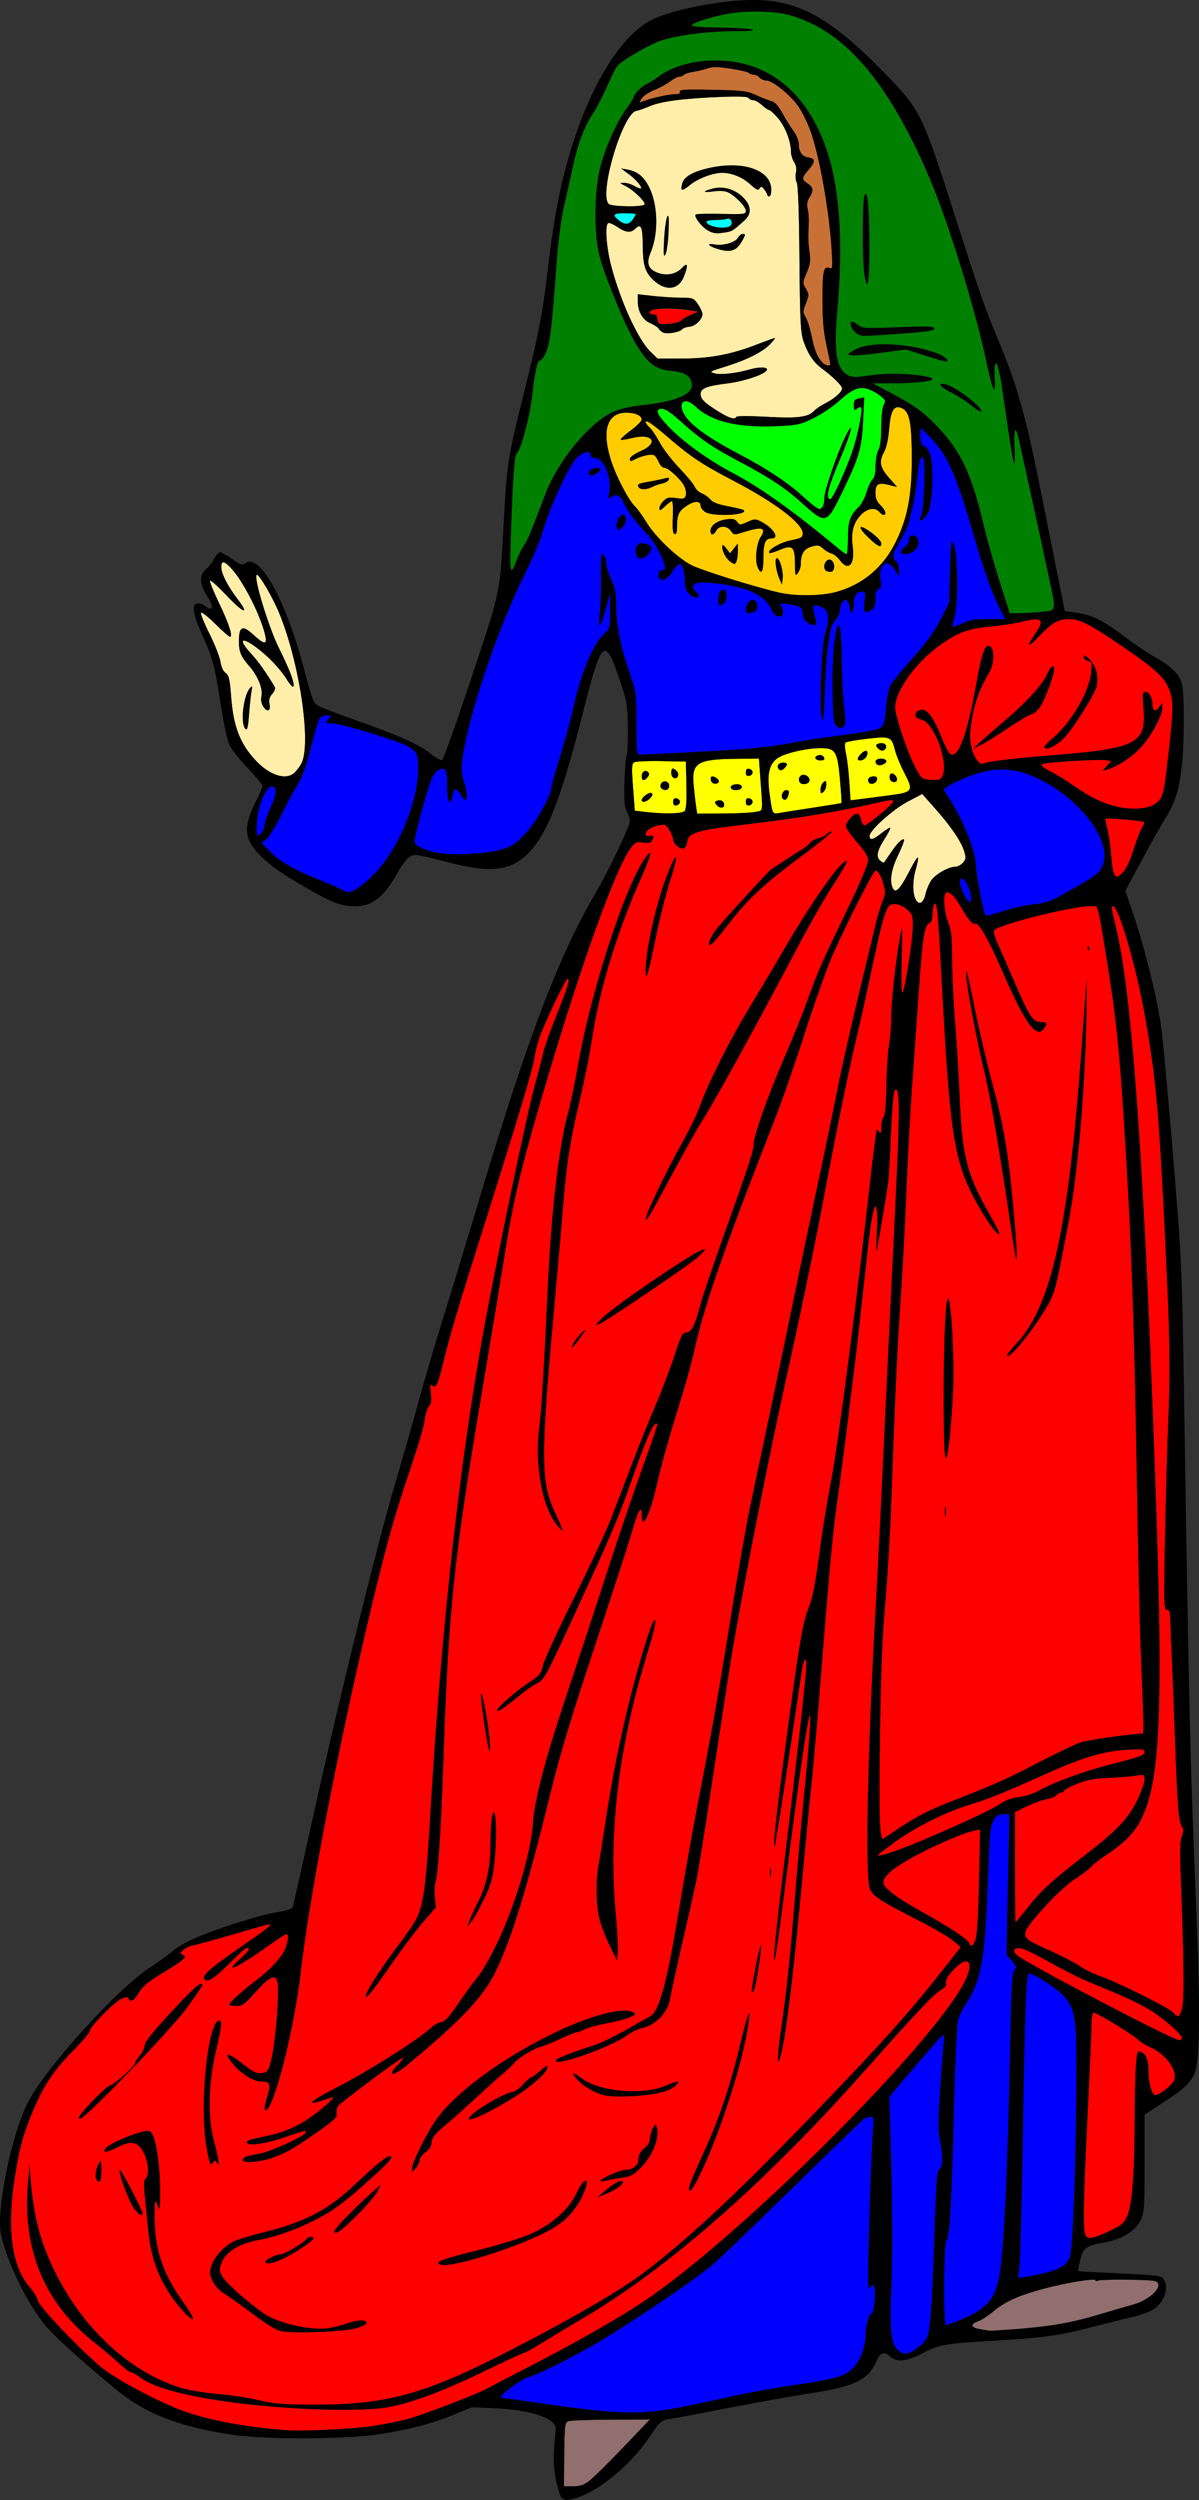 <?xml version="1.0" encoding="UTF-8"?>
<svg version="1.1" viewBox="0 0 813.77 1695.9" xmlns="http://www.w3.org/2000/svg">
<rect x="0" y="0" width="813.77" height="1695.9" fill="#333333" stroke="none"/>
<g stroke-width="1.333">
<path transform="translate(-285.82 -141.36)" d="m1049.6 1687.8c-9.014-0.059-17.804 0.165-18.697 0.717-0.866 0.535-1.576 0.421-1.576-0.254 0-1.662-20.348 1.662-35.813 5.851-16.402 4.443-25.69 8.662-33.537 15.232-3.534 2.959-8.303 6.034-10.598 6.834-5.441 1.897-4.519 4.276 2.053 5.295 2.876 0.446 5.528 0.896 5.894 0.998 0.367 0.103 8.558-0.417 18.203-1.152 23.31-1.778 37.969-4.363 56.465-9.955 8.433-2.55 18.781-5.566 22.994-6.703 12.108-3.269 21.694-13.664 14.66-15.896-1.795-0.57-11.034-0.908-20.049-0.967zm-322.7 94.865-26.453 0.094c-14.549 0.052-27.58 0.535-28.957 1.076-2.292 0.9-2.521 2.808-2.723 22.574l-0.221 21.59h6.152c4.649 0 7.337-0.897 10.996-3.668v2e-3c2.663-2.017 13.024-12.218 23.023-22.668l18.182-19z" fill="#916f6f"/>
<path transform="translate(-285.82 -141.36)" d="m1011.8 561.36c-7.808-0.046-11.819 2.211-20.832 11.725-8.192 8.647-8.833 7.456-1.66-3.088 5.802-8.529 3.193-10.22-10.4-6.738-4.139 1.06-13.564 2.465-20.943 3.121-15.567 1.385-23.356 4.446-36.371 14.295-15.305 11.582-28.169 30.035-28.199 40.453-0.017 5.89 8.336 30.772 13.721 40.869 4.202 7.88 4.36 8.005 10.516 8.402 5.313 0.343 6.486-0.038 7.83-2.551 2.303-4.303 0.732-15.708-3.445-25.016-3.823-8.519-7.679-12.941-11.967-13.721-4.184-0.76-3.469-5.689 0.898-6.193 4.475-0.517 8.493 5.007 14.521 19.963 3.147 7.808 4.843 10.449 6.703 10.449 5.14 0 10.89-17.167 16.488-49.211 3.557-20.359 6.111-26.842 9.477-24.049 2.802 2.326 2.369 11.846-0.787 17.279-6.635 11.423-9.787 19.818-11.732 31.252-1.758 10.333-1.821 13.495-0.402 19.834 1.557 6.956 5.658 12.446 8.148 10.906 2.099-1.297 19.89-3.479 44.018-5.396 60.382-4.799 66.509-7.842 64.545-32.053-0.794-9.791-0.638-11.23 1.225-11.23 2.603 0 4.898 3.981 4.898 8.5 0 4.609 2.071 5.466 4.574 1.893l2.092-2.986v3.297c0 5.502-7.176 18.861-14.334 26.688-6.394 6.992-15.593 13.107-22.998 15.291l-3.332 0.984 3.072-3.33 3.074-3.33-3.074-0.549c-5.327-0.95-42.738 1.341-44.098 2.701-0.843 0.843 1.215 2.562 5.863 4.896 3.939 1.978 11.015 6.33 15.725 9.67 11.007 7.805 20.002 12.108 30.059 14.377 9.07 2.046 19.905 1.364 24.359-1.533 6.616-4.302 6.77-4.953 11.322-47.9 2.033-19.178 1.709-24.864-1.838-32.318-3.441-7.232-10.126-13.052-32.393-28.201-20.453-13.915-27.325-17.409-34.32-17.451zm-122.03 122.87c-2.16 0.26-6.366 1.193-14.549 3.031-22.59 5.075-50.458 9.56-83.178 13.387-33.264 3.89-39.057 5.604-39.764 11.766-0.236 2.06-1.308 4.082-2.383 4.494-2.377 0.912-7.186-3.175-7.193-6.113-3e-3 -1.17-1.161-4.022-2.574-6.34-2.383-3.908-2.916-4.136-7.365-3.133-5.413 1.221-8.721 3.516-8.721 6.051 0 1.056 1.022 1.446 2.666 1.016 2.851-0.746 3.355 0.464 1.447 3.477-0.821 1.297-2.636 1.626-5.977 1.084-4.264-0.692-5.163-0.3-8.088 3.535-9.882 12.956-32.149 74.172-55.842 153.52-18.454 61.803-23.774 83.743-30.225 124.67-2.254 14.3-8.559 52.401-14.012 84.668-20.346 120.41-23.661 151.79-27.322 258.67-1.506 43.964-3.559 75.348-5.219 79.793-0.59 1.58-0.8 6.174-0.467 10.207l0.605 7.334-8.143 9.332c-4.478 5.133-12.735 15.933-18.352 24-14.432 20.728-19.451 27.334-20.771 27.334-2.181 0 7.73-16.164 19.453-31.727 6.466-8.584 12.853-17.71 14.193-20.281 5.341-10.242 7.008-22.494 10.061-73.992 7.497-126.5 20.113-239.74 36.727-329.68 8.907-48.216 28.223-140.88 33.281-159.65 2.963-11 5.968-22.631 6.678-25.848 0.71-3.217 4.558-14.017 8.549-24 7.91-19.785 9.669-25.484 7.871-25.484-1.289 0-12.806 23.628-18.197 37.332-1.875 4.767-3.811 11.967-4.301 16-0.84 6.916-12.107 44.206-39.281 130-12.761 40.29-18.252 58.906-22.615 76.668-3.826 15.576-4.952 18.021-7.373 16.012-1.641-1.362-1.803-0.622-1.123 5.117 0.59 4.983 0.284 7.218-1.188 8.689-1.09 1.09-2.367 4.876-2.84 8.414-0.764 5.719-3.046 13.619-9.756 33.768-10.068 30.232-13.3 41.195-20.297 68.875-22.855 90.418-47.809 216.03-54.162 272.64-4.109 36.611-17.41 90.171-23.297 93.809-1.906 1.178-1.686-1.716 0.754-9.934 2.311-7.783 1.571-9.327-4.494-9.367-4.946-0.033-12.973-4.849-18.137-10.881-8.365-9.773-4.998-9.567 7.703 0.473 5.001 3.953 7.553 5.097 10.695 4.791 3.488-0.34 4.389-1.211 5.83-5.625 3.547-10.865 6.981-51.705 4.82-57.336-1.599-4.167-5.764-1.946-14.361 7.66-7.824 8.742-9.237 9.757-13.449 9.666-2.589-0.056-4.709-0.431-4.711-0.832-7e-3 -1.237 9.585-9.874 18.053-16.258 9.849-7.426 17.581-15.815 20.074-21.783 2.095-5.013 2.458-9.895 0.736-9.895-0.624 0-5.848 3.379-11.607 7.512-20.659 14.823-32.318 20.45-20.113 9.707 5.966-5.252 7.604-7.887 4.9-7.887-0.708 0-5.359 4.098-10.334 9.105-10.147 10.214-15.594 14.205-17.654 12.932-3.958-2.446 0.893-6.801 29.541-26.51 11.962-8.23 15.878-11.527 13.686-11.527-0.48 0-11.466 3.086-24.412 6.857-12.946 3.771-25.306 7.157-27.465 7.524-2.159 0.366-5.103 1.762-6.543 3.103-2.384 2.221-2.417 2.517-0.373 3.301 3.414 1.31 0.825 3.641-13.588 12.242-9.723 5.802-13.448 8.869-16.1 13.26-3.417 5.657-6.085 7.202-7.113 4.117-0.407-1.221-1.528-1.186-4.764 0.154-4.729 1.958-21.594 19.137-21.594 21.994 0 1.009-5.378 7.305-11.951 13.992-13.356 13.587-20.239 24.334-28.047 43.795-5.897 14.699-8.261 24.044-11.258 44.498-4.934 33.666-1.212 58.093 10.967 71.963 2.259 2.573 4.543 6.41 5.074 8.527 1.087 4.333 28.789 33.45 43.006 45.203 10.295 8.51 40.981 24.715 57.307 30.262 17.939 6.095 39.167 10.036 66.902 12.418 10.727 0.921 43.711-0.507 57.99-2.512 7.665-1.076 18.903-3.224 24.973-4.773 10.822-2.762 50.469-18.057 57.037-22.004 1.833-1.102 9.933-5.362 18-9.465 35.017-17.813 67.567-36.177 86.17-48.615 65.042-43.487 195.97-173.9 217.65-216.8 6.907-13.668 2.486-18.67-7.357-8.322-4.487 4.717-5.802 7.398-5.316 10.854 0.07 0.5-1.818 2.115-4.199 3.586-4.686 2.896-16.205 15.154-50.277 53.506-68.458 77.055-133.65 134.32-192 168.68-8.433 4.965-20.511 12.243-26.84 16.174-6.329 3.931-12.091 7.149-12.803 7.149s-13.534 5.93-28.492 13.18c-28.029 13.584-50.942 21.925-66.365 24.156-19.7 2.85-65.536 1.285-102.17-3.486-32.432-4.225-54.681-10.167-63.635-16.996-2.539-1.937-5.347-3.522-6.238-3.522-0.891 0-4.735-2.883-8.541-6.406-3.806-3.523-10.905-9.523-15.777-13.334-34.147-26.711-49.47-62.941-45.697-108.05l1.078-12.879 0.984 12c1.954 23.813 6.557 40.847 16.445 60.863 19.02 38.502 50.944 67.847 85.238 78.352 5.055 1.548 16.453 3.443 25.332 4.211s21.545 2.69 28.145 4.273c10.106 2.424 15.996 2.88 37.332 2.889 50.219 0.02 75.337-7.098 136.25-38.607 43.138-22.314 74.176-40.615 90.416-53.312 31.807-24.87 62.326-53.628 115.39-108.73 43.02-44.673 61.147-64.874 82.389-91.814l14.094-17.875-5.004-4.328c-2.753-2.38-13.524-8.659-23.936-13.955-25.8-13.124-31.092-16.601-32.824-21.57-3.157-9.056-1.385-94.423 3.898-187.73 1.433-25.3 4.13-78.999 5.994-119.33 1.864-40.333 4.548-96.435 5.965-124.67 4.802-95.68 4.987-113.48 1.141-109.64-0.824 0.824-1.887 12.742-2.545 28.525-0.621 14.911-1.496 30.113-1.941 33.779-0.954 7.847-7.192 44.73-7.893 46.666-0.265 0.733-0.144-5.717 0.268-14.334 0.836-17.49-1.052-21.415-3.51-7.299-1.413 8.112-2.336 15.988-8.162 69.633-2.986 27.499-12.289 101.6-15.316 122-2.658 17.908-5.221 45.228-10.633 113.33-2.593 32.633-5.61 67.432-6.705 77.332s-3.82 37.8-6.057 62c-6.326 68.449-11.356 110.04-14.836 122.67-2.727 9.9-2.675 2.126 0.113-16.994 3.813-26.151 6.221-49.02 9.447-89.674 1.513-19.067 4.203-49.365 5.977-67.332 9.546-96.71 3.18-65.61-13.369 65.332-2.642 20.9-5.344 40.101-6.008 42.668-2.235 8.645-0.035-13.55 7.4-74.668 6.682-54.922 11.13-94.303 13.387-118.51 0.589-6.316 0.45-9.551-0.389-9.033-0.718 0.444-1.645 3.072-2.061 5.84-0.415 2.768-3.798 25.411-7.518 50.316-3.72 24.905-7.659 50.405-8.754 56.666-1.095 6.261-1.994 11.933-1.996 12.606-3e-3 0.672-0.323 0.905-0.713 0.516-0.895-0.895 3.111-34.58 10.832-91.07 6.579-48.133 8.792-60.484 12.543-70 2.949-7.481 4.396-15.137 8.031-42.492 1.498-11.271 4.794-31.208 7.326-44.305 4.439-22.954 17.338-121.82 25.988-199.19 2.295-20.523 4.463-37.605 4.818-37.961 0.356-0.356 1.206 0.236 1.889 1.314 0.885 1.399 1.245 0.415 1.26-3.438 0.011-2.97 0.726-6.105 1.586-6.965 1.022-1.022 1.657-8.156 1.836-20.6 0.151-10.47 0.936-22.936 1.744-27.703 0.808-4.767 1.479-13.169 1.494-18.674 0.029-10.721 2.846-36.589 5.881-53.992 1.84-10.551 1.854-10.399 1.252 14-0.388 15.753-0.154 23.943 0.65 22.666 1.835-2.916 6.91-36.184 6.91-45.301 0-7.067-0.382-8.116-4.102-11.246-2.348-1.976-5.756-3.453-7.967-3.453-6.214 0-6.756 1.67-18.479 56.668-2.188 10.267-5.833 26.449-8.1 35.963-5.457 22.906-12.571 57.876-23.336 114.7-4.862 25.667-15.138 74.867-22.836 109.33-12.266 54.919-29.482 141.9-37.736 190.67-1.49 8.8-6.335 40.001-10.77 69.334-4.434 29.333-9.257 60.532-10.717 69.332-2.812 16.952-2.913 17.432-13.156 62-3.624 15.767-6.979 31.158-7.457 34.203-1.5 9.557-9.539 18.113-19.023 20.244-2.959 0.665-7.434 2.773-9.943 4.688-10.794 8.233-51.96 22.661-48.449 16.98 0.77-1.246 12.949-5.943 26.07-10.055 4.033-1.264 13.634-5.897 21.334-10.295 7.7-4.398 14.9-8.453 16-9.01 6.688-3.384 11.645-21.709 20.582-76.088 3.314-20.167 8.7-50.467 11.969-67.334 10.19-52.586 13.927-73.717 22.822-129.04 4.743-29.497 10.423-62.032 12.623-72.299 7.004-32.688 23.927-113.37 32.023-152.67 4.306-20.9 11.117-53.3 15.135-72 4.018-18.7 9.501-45.099 12.182-58.666 4.132-20.909 10.767-49.621 26.191-113.33 1.509-6.233 3.687-13.358 4.84-15.834 1.772-3.805 1.843-5.447 0.461-10.615-1.661-6.211-3.611-9.551-5.576-9.551-1.347 0-19.896 36.626-29.037 57.334-3.723 8.433-12.18 32.142-18.795 52.688-6.615 20.545-15.676 46.645-20.137 58-34.093 86.791-48.548 128.12-54.553 155.98-1.502 6.967-5.136 20.467-8.076 30-9.98 32.362-14.704 49.045-17.92 63.291-4.416 19.561-10.068 30.814-10.068 20.043 0-7.675-2.268-3.893-6.598 11-2.398 8.25-13.928 43.8-25.623 79-16.456 49.531-23.373 72.591-30.596 102-14.906 60.692-25.679 95.629-36.047 116.89-8.736 17.918-23.236 33.287-60.555 64.184-9.095 7.53-13.865 7.715-6.582 0.256 2.864-2.933 4.573-5.332 3.795-5.332-1.604 0-41.666 29.889-43.943 32.785-0.815 1.036-1.217 3.264-0.895 4.951 0.502 2.625-1.505 4.523-13.918 13.16-16.439 11.439-20.472 13.698-30.797 17.25-7.702 2.65-18.908 3.4-18.908 1.266 0-1.969 2.054-2.789 10.314-4.109 7.891-1.262 32.352-12.373 32.352-14.695 0-1.668 1.136-1.929-14.666 3.393-13.344 4.494-25.334 6.082-25.334 3.357 0-0.72 1.35-1.609 3-1.977 1.65-0.368 6.901-1.536 11.668-2.596 11.66-2.593 20.215-6.416 29.91-13.365 7.52-5.391 15.5-12.754 13.822-12.754-0.402 0-3.283 0.9-6.4 2-12.827 4.526-9.183 0.742 7.334-7.617 21.511-10.886 56.262-32.766 65.334-41.137 2.2-2.03 5.499-3.891 7.332-4.135 2.526-0.337 5.513-3.657 12.334-13.715 4.95-7.298 10.682-15.099 12.738-17.334 2.056-2.235 7.434-11.562 11.951-20.728 12.611-25.594 23.926-62.945 25.207-83.207 1.001-15.834 8.336-43.712 23.008-87.461 7.255-21.633 19.309-58.232 26.787-81.332 7.479-23.1 18.332-55.148 24.119-71.217 5.787-16.069 10.523-29.754 10.523-30.412 0-0.658-0.667-0.783-1.482-0.279-2.215 1.369-7.348 13.508-15.357 36.324-9.474 26.987-12.979 35.299-35.945 85.244-23.284 50.636-23.988 51.947-29.252 54.445-2.272 1.078-7.994 5.154-12.715 9.057-4.721 3.903-9.992 7.84-11.715 8.75-9.046 4.779 8.024-11.296 20.51-19.314 5.951-3.822 6.918-5.11 8.523-11.375 0.996-3.886 10.469-24.414 21.053-45.617 10.584-21.203 21.816-45.238 24.961-53.412 3.144-8.174 9.485-24.761 14.09-36.861 4.605-12.1 11.955-30.399 16.332-40.666 4.377-10.267 10.141-25.409 12.811-33.648 4.261-13.155 5.217-14.984 7.836-15 3.473-0.022 5.884-4.85 9.664-19.352 1.338-5.133 8.869-27.334 16.734-49.334 16.136-45.134 19.261-54.701 19.275-59.023 0.019-5.627 9.633-32.848 20.359-57.643 5.869-13.567 12.969-31.084 15.779-38.928 7.32-20.432 10.398-27.474 26.758-61.24 8.257-17.042 14.666-31.961 14.732-34.289 0.091-3.196-1.573-6.048-7.416-12.703-4.144-4.72-7.535-9.652-7.535-10.959 0-2.848 5.066-8.547 7.598-8.547 0.991 0 2.162 1.8 2.602 4s1.495 4 2.344 4c1.977 0 19.457-14.465 19.457-16.102 0-0.852-0.114-1.264-2.273-1.004zm147.7 12.375c-0.741 0.015-1.204 0.066-1.301 0.162-0.303 0.303 0.178 2.982 1.068 5.953 0.89 2.971 2.088 10.975 2.662 17.785 1.329 15.756 2.65 18.135 7.416 13.369 2.997-2.997 5.243-7.781 8.701-18.539 1.65-5.133 3.878-10.736 4.953-12.449s1.615-3.455 1.201-3.869c-0.804-0.804-19.518-2.515-24.701-2.412zm-108.85 50.062c-2.88 0-2.434 11.913 0.762 20.32 2.188 5.757 2.666 10.243 2.666 25.035 3.6e-4 9.912 0.893 28.812 1.984 42 1.091 13.188 2.55 37.179 3.242 53.312 1.665 38.826 4.943 51.299 20.66 78.633 3.363 5.849 6.115 11.236 6.115 11.971 0 2.901-6.884-5.861-13.053-16.615-17.868-31.149-20.187-45.261-26.289-159.99-2.235-42.016-2.988-49.345-4.785-46.508-0.641 1.013-1.176 4.11-1.188 6.883-0.012 3.127-0.743 5.32-1.926 5.773-3.587 1.376-4.777 8.985-7.457 47.734-1.476 21.33-3.551 50.783-4.615 65.449-1.064 14.667-2.582 42.267-3.373 61.334-1.462 35.227-2.945 62.4-5.24 96-1.388 20.314-3.381 65.803-5.402 123.33-0.709 20.167-2.539 50.767-4.066 68-2.033 22.933-2.983 46.912-3.543 89.443-0.738 55.99-0.232 71.435 2.289 69.877 0.649-0.401 6.807-4.49 13.684-9.088 8.178-5.467 18.233-10.602 29.066-14.84 33.045-12.926 39.61-15.83 61.898-27.392 12.467-6.467 25.665-12.762 29.332-13.99 4.931-1.651 32.742-5.614 42-5.984 0.868-0.035 0.641-10.52-1.147-52.693-0.808-19.067-2.1-74.565-2.869-123.33-1.647-104.38-3.742-162.08-8.719-240-3.084-48.288-5.645-72.519-11.346-107.32-6.736-41.13-5.884-38.01-10.394-38.01-14.018 0-64.913 12.856-66.418 16.777-0.358 0.932 0.656 4.588 2.254 8.125 1.598 3.537 6.75 15.345 11.449 26.24 10.349 23.992 12.652 27.523 17.947 27.523 4.358 0 4.78 0.966 2.055 4.693-5.007 6.847-13.074-4.48-28.219-39.619-8.821-20.467-16.367-33.627-18.201-31.74-1.218 1.253-4.922-2.878-8.895-9.916-4.568-8.095-7.555-11.418-10.26-11.418zm112.64 9.334c-0.694 0-0.967 1.35-0.606 3 0.362 1.65 1.845 8.176 3.295 14.502 10.829 47.233 19.168 169.88 26.682 392.5 4.254 126.02 2.603 175.02-6.781 201.33-5.033 14.113-11.592 21.925-27.135 32.324-4.4 2.944-9.2 6.702-10.666 8.352-1.467 1.65-6.457 5.402-11.09 8.338-9.078 5.754-31.674 29.936-33.109 35.434-1.136 4.35 0.815 5.854 16.744 12.906 7.633 3.38 16.634 8.047 20 10.371 3.366 2.324 9.422 5.335 13.455 6.689 11.123 3.735 46.99 21.537 49.873 24.754 3.586 4.001 4.482 3.593 6.244-2.834 1.535-5.599 1.23-33.809-0.977-90.586-0.646-16.614-0.436-23.29 0.826-26.336 1.127-2.721 1.254-4.636 0.379-5.746-2.657-3.373-3.256-10.709-5.195-63.633-1.089-29.717-2.141-56.132-2.338-58.699-0.197-2.567-0.461-9.317-0.586-15-0.19-8.625-0.592-10.332-2.43-10.332-2.021 0-2.133-3.81-1.359-46.334 0.463-25.483 1.481-61.933 2.262-81 1.563-38.19 1.097-61.531-2.764-138-3.732-73.925-5.873-96.791-12.705-135.78-5.939-33.89-18.167-76.223-22.02-76.223zm17.701 572.03c-1.856-0.03-4.589 0.1-8.58 0.35-16.511 1.032-30.596 5.368-58.5 18.004-23.701 10.733-36.217 15.733-49.166 19.641-15.677 4.73-38.542 16.359-50.73 25.803-3.436 2.662-7.377 5.613-8.758 6.559-6.452 4.415 8.715-0.118 28.4-8.49 28.495-12.118 48.101-21.334 53.881-25.326 2.93-2.024 7.595-3.636 12-4.144 4.061-0.469 10.116-2.457 13.873-4.555 9.877-5.516 29.975-12.875 47.334-17.334 21.462-5.513 24-6.447 24-8.834 0-1.129-0.66-1.623-3.754-1.672zm2.154 17.41c-0.931-0.051-2.404 0.168-4.734 0.529-3.483 0.541-11.84 1.205-18.57 1.475-9.277 0.372-14.357 1.339-21 3.998-4.82 1.929-8.762 4.046-8.762 4.701 0 0.655-0.828 1.191-1.838 1.191-1.01 0-2.521 0.824-3.357 1.832-0.837 1.008-3.762 2.201-6.498 2.648-2.736 0.448-8.723 2.596-13.307 4.775l-8.334 3.963v37.391c0 20.564 0.198 37.391 0.439 37.391 0.241 0 3.967-4.506 8.279-10.012 8.801-11.236 17.247-18.961 38.615-35.326 21.51-16.474 29.974-25.375 35.783-37.625 2.685-5.662 4.883-11.89 4.883-13.84 0-2.174-0.048-3.007-1.6-3.092zm-110.08 36.945-4.494 0.945c-7.597 1.599-29.153 11.055-42.758 18.756-12.637 7.153-18.402 12.25-18.402 16.27 0 3.564 8.54 10.12 25.441 19.533 19.574 10.902 31.777 18.924 32.785 21.551 1.245 3.245 2.92 2.096 4.525-3.105 0.909-2.945 1.822-19.167 2.223-39.475zm25.975 80.545c-3.232 0.027-3.907 2.041-0.986 4.762 5.31 4.947 105.92 57.643 110.05 57.643 1.083 0 1.971-0.636 1.971-1.41 0-2.567-12.935-13.839-22.205-19.352-8.49-5.048-16.238-8.593-41.795-19.117-5.5-2.265-16.873-7.998-25.273-12.74-8.4-4.742-17.011-9.005-19.133-9.471-1.005-0.221-1.887-0.321-2.633-0.314zm51.141 43.736c-0.842 0-1.44 2.894-1.445 7-0.01 3.85-1.196 31.3-2.648 61-3.131 64.051-3.343 81.468-1.014 83.797 2.065 2.065 5.47 1.24 16.594-4.016 7.599-3.59 9.049-4.882 11.375-10.141 3.276-7.405 4.892-29.32 4.988-67.641 0.037-14.667 0.445-30.666 0.906-35.555 0.816-8.637 0.926-8.848 3.855-7.514 3.174 1.446 4.614 5.88 4.627 14.236 0.011 6.653 2.443 14.832 4.412 14.832 2.996 0 11.705-6.818 12.975-10.158 2.498-6.569-5.863-18.065-16.305-22.42-2.7-1.126-6.471-3.496-8.381-5.266-4.026-3.731-27.813-18.156-29.94-18.156z" fill="#f00"/>
<path transform="translate(-285.82 -141.36)" d="m910.86 432c-0.482 0-0.661 2.7-0.398 6 0.329 4.134 1.08 6 2.412 6 1.064 0 2.877 2.25 4.033 5 3.102 7.381 1.799 36.531-1.852 41.42-3.516 4.709-6.625 5.735-4.244 1.4 2.19-3.986 3.453-38.092 1.484-40.061-1.602-1.602-2.658 2.469-4.301 16.59-1.043 8.964-2.416 16.028-5.377 27.652-0.654 2.568-3.311 8.192-5.902 12.496-5.231 8.686-5.641 10.762-2.711 13.691 1.1 1.1 1.975 3.907 1.945 6.238l-0.053 4.238-1.971-3.633c-1.084-1.998-3.14-4.257-4.568-5.021-3.977-2.128-7.041 3.309-5.896 10.465 0.699 4.368 0.436 5.648-1.291 6.311-1.539 0.591-2.166 2.506-2.166 6.613 0 4.415-0.682 6.258-2.885 7.801-4.253 2.979-5.525 1.292-4.553-6.039 0.759-5.725 0.572-6.496-1.584-6.496-3.771 0-5.646 2.721-5.646 8.189 0 2.743-0.599 5.357-1.332 5.811-0.74 0.457-1.342-0.545-1.353-2.254-0.011-1.693-0.566-3.939-1.232-4.992-1.807-2.856-5.414 0.612-5.414 5.205 0 1.998-1.182 4.996-2.627 6.662-1.445 1.666-2.912 4.009-3.26 5.205-2.262 7.785-3.666 21.263-4.385 42.084-0.584 16.924-1.187 22.961-2.064 20.666-2.026-5.3-0.357-50.115 2.156-57.908 3.056-9.476 2.816-14.735-0.785-17.258-1.63-1.142-4.099-2.076-5.488-2.076-2.024 0-2.362 0.662-1.703 3.334 0.452 1.833 1.192 4.833 1.645 6.666 0.646 2.619 0.311 3.334-1.562 3.334-3.337 0-7.255-3.88-7.279-7.207-0.034-4.674-1.719-5.915-9.338-6.873-6.038-0.759-7.019-0.611-5.643 0.848 1.946 2.061 2.2 6.079 0.453 7.158-2.187 1.352-5.18-0.713-6.838-4.717-2.225-5.371-7.846-9.813-16.52-13.059-8.358-3.127-28.422-5.956-33.396-4.707-3.785 0.95-4.355 3.407-1.365 5.889 1.1 0.913 2 2.187 2 2.83 0 2.111-3.946 1.226-6.668-1.496-1.888-1.888-2.666-4.444-2.666-8.754 0-6.258-1.787-11.246-4.029-11.246-0.698 0-2.785 2.401-4.637 5.334-3.377 5.35-7.724 7.048-9.068 3.545-0.814-2.122 0.867-5.255 2.551-4.754 5.237 1.558-2.519-15.962-11.166-25.225-8.186-8.769-12.624-14.751-15.252-20.557-2.363-5.221-5.672-6.455-8.961-3.344-1.451 1.372-1.598 0.756-0.842-3.492 1.897-10.655-3.596-23.508-10.047-23.508-1.401 0-2.549-0.9-2.549-2 0-3.527-5.529-2.166-9.842 2.424-5.112 5.44-18.482 34.522-22.324 48.561-1.558 5.692-6.573 17.849-11.145 27.016-19.294 38.687-38.455 94.465-43.393 126.31-1.246 8.04-1.146 10.854 0.604 16.873 3.547 12.2 2.324 16.734-2.369 8.789-2.757-4.668-4.199-4.309-5.326 1.328-1.571 7.856-3.539 4.142-3.539-6.68 0-8.027-0.473-10.89-1.895-11.436-3.3-1.266-6.956 1.825-9.162 7.748-3.9 10.47-11.742 40.126-11.072 41.871 1.002 2.611 7.862 5.717 15.734 7.125 10.22 1.828 32.348 0.776 42.404-2.018 7.348-2.041 9.797-3.563 16.189-10.057 7.446-7.564 18.469-26.632 18.469-31.949 0-1.346 2.443-10.126 5.43-19.512 2.987-9.386 7.142-24.583 9.234-33.771 5.82-25.563 13.353-43.747 21.211-51.209 4.033-3.829 4.123-4.185 4.051-16l-0.074-12.084-2.537 9.686c-3.91 14.924-5.652 16.374-4.381 3.647 0.586-5.867 0.907-17.117 0.713-25-0.196-7.96 0.185-14.332 0.857-14.332 1.508 0 2.825 3.294 2.842 7.107 7e-3 1.59 1.508 6.101 3.334 10.023 2.661 5.716 3.32 9.238 3.32 17.725 0 13.161 2.75 27.014 8.963 45.145 4.704 13.729 4.796 14.407 4.822 35 0.026 20.342 0.114 21 2.787 20.99 1.518-5e-3 19.261-0.888 39.428-1.959 36.8-1.955 47.555-3.035 67.332-6.766 5.867-1.107 19.719-3.162 30.783-4.568 11.064-1.407 21.729-3.292 23.699-4.189 3.941-1.796 4.314-2.896 5.59-16.508 0.481-5.133 1.722-10.971 2.756-12.973 1.034-2.002 7.889-10.403 15.234-18.668 9.604-10.806 14.934-18.181 18.977-26.254l5.621-11.227 0.67-22.105c0.651-21.48 0.727-21.956 2.67-16.773 2.663 7.102 2.805 41.723 0.201 49.088-0.99 2.799-1.435 5.454-0.99 5.898 0.445 0.445 3.42-0.494 6.611-2.088 4.616-2.305 8.166-2.898 17.348-2.898h11.543l-3.211-6.336c-6.294-12.42-10.416-24.092-19.629-55.588-10.381-35.487-16.194-48.503-26.889-60.205-3.622-3.963-6.979-7.205-7.461-7.205zm-403.15 194.67c-1.857 0-4.024 0.782-4.816 1.736-0.792 0.954-3.564 10.09-6.158 20.301-3.25 12.791-5.965 20.442-8.727 24.598-2.205 3.318-7.072 12.333-10.818 20.033-3.746 7.7-8.396 15.307-10.332 16.904l-3.519 2.904 5.906 6.055c6.452 6.617 17.564 12.933 34.094 19.379 5.867 2.288 12.167 5.023 14 6.078 4.829 2.78 6.979 2.472 12.801-1.83 16.555-12.232 29.359-33.032 36.613-59.475 3.22-11.738 3.887-26.521 1.404-31.104-0.92-1.698-4.464-4.284-7.875-5.746-10.994-4.712-44.191-14.5-49.182-14.5-4.757 0-4.799-0.046-2.428-2.666 2.353-2.6 2.329-2.668-0.963-2.668zm457.82 36.699c-6.896 0.026-13.999 1.486-21.52 4.387-6.233 2.405-12.803 5.486-14.598 6.848l-3.262 2.475 3.465 5.238c9.283 14.028 18.395 36.367 18.395 45.104 0 4.257 4.446 29.141 6 33.584 0.768 2.195 0.996 2.166 12.889-1.633 5.623-1.796 14.736-3.825 20.25-4.51 10.531-1.307 11.175-1.566 28.193-11.275 14.888-8.494 16.676-9.942 18.934-15.346 7.549-18.066-21.223-51.949-52.934-62.338-5.212-1.708-10.449-2.554-15.812-2.533zm-495.07 11.564c-4.591 0.05-10.451 15.061-10.451 27.479 0 6.772 0.049 6.856 2.666 4.615 1.467-1.256 2.667-3.799 2.668-5.652 5.6e-4 -1.854 1.828-7.232 4.061-11.951 4.058-8.577 4.638-13.428 1.723-14.387-0.219-0.072-0.44-0.106-0.666-0.104zm468.18 62.404c-2.142 0-1.48 5.088 1.393 10.719 3.483 6.827 5.91 6.973 4.688 0.281-1.005-5.499-4.045-11-6.08-11zm28.166 634.67c-4.879 0-7.655 3.59-8.766 11.334-0.421 2.933-1.344 21.532-2.053 41.332-1.627 45.479-4.694 61.53-14.469 75.738-2.254 3.276-4.738 8.575-5.519 11.775s-2.013 30.42-2.736 60.486c-1.507 62.66-2.953 87.676-5.109 88.394-1.764 0.588-2.139 57.606-0.379 57.606 0.607 0 4.927-1.553 9.6-3.451 17.225-6.999 23.325-13.455 26.391-27.928 3.346-15.798 5.879-68.706 7.742-161.73 0.739-36.916 1.284-46.149 2.814-47.68 1.642-1.642 1.409-2.48-1.732-6.213l-3.631-4.316 0.961-47.672 0.961-47.672h-4.074zm17.586 108c-2.128 0-2.868 19.088-4.369 112.67-0.729 45.467-1.852 85.217-2.494 88.334-0.642 3.117-0.699 5.666-0.129 5.666 0.57 0 5.675-0.886 11.342-1.971 14.951-2.861 21.52-6.38 23.27-12.465 1.928-6.707 4.03-61.266 4.375-113.56 0.32-48.434-0.448-54.094-8.596-63.373-4.004-4.56-20.425-15.293-23.398-15.293zm-58.461 41.736c-0.085-0.015-0.181 0.008-0.285 0.072-0.726 0.449-9.167 10.044-18.758 21.32l-17.438 20.502 1.277 49.852c0.756 29.472 0.806 60.752 0.121 76.518-1.394 32.099-0.47 41.391 4.547 45.715 4.047 3.488 6.905 3.084 13.59-1.924 2.373-1.778 4.947-4.411 5.717-5.85 2.44-4.56 3.878-23.316 5.307-69.238 1.15-36.971 1.725-44.819 3.357-45.732 2.427-1.358 2.578-9.209 0.381-19.846-1.244-6.022-1.22-13.312 0.113-33.414 0.938-14.141 2.021-28.638 2.406-32.215 0.388-3.606 0.262-5.651-0.336-5.76zm-49.4 55.639c-1.389 0.023-3.55 0.821-4.801 1.772-1.251 0.95-22.25 21.269-46.666 45.152s-48.893 47.434-54.393 52.336c-9.864 8.791-50.698 36.651-76.666 52.307-16.624 10.022-41.976 22.797-49.965 25.178-5.689 1.695-21.205 13.687-17.881 13.82 0.819 0.033 14.2 1.896 29.736 4.139 51.707 7.464 66.46 7.639 97.441 1.156 9.9-2.072 25.2-5.336 34-7.254 8.8-1.918 25.9-4.952 38-6.742 29.227-4.324 34.531-5.955 40.359-12.406 4.619-5.113 7.631-13.998 7.648-22.564 0.011-4.952 2.528-13.602 3.959-13.602 1.605 0 3.198-13.666 2.023-17.365-0.721-2.273-1.214-2.555-2.062-1.182-0.613 0.992-1.506 1.412-1.984 0.934-0.909-0.909 1.513-87.443 2.949-105.39 0.764-9.553 0.636-10.33-1.699-10.291z" fill="#00f"/>
<path transform="translate(-285.82 -141.36)" d="m853.53 542.89c17.798-4.935 31.739-16.629 40.158-33.684 8.643-17.508 11.442-33.761 10.925-63.432-0.35-20.087-2.013-26.106-7.713-27.915-4.541-1.441-6.671 2.599-7.61 14.439-0.569 7.176-1.819 12.76-3.574 15.974-3.491 6.392-2.66 10.273 3.759 17.566l5.166 5.869-5.288-1.342c-7.433-1.887-9.349-0.788-9.349 5.359 0 3.762 0.895 5.984 3.333 8.274 3.285 3.086 4.447 6.667 2.163 6.667-0.644 0-1.917-0.9-2.83-2-2.962-3.569-8.69-2.418-13.129 2.638-4.806 5.473-6.175 11.384-4.935 21.304 1.492 11.94-3.047 16.523-8.739 8.824-1.586-2.145-4.166-4.222-5.733-4.615-1.567-0.393-4.129-1.907-5.691-3.362-2.425-2.259-3.554-2.45-7.704-1.305-5.172 1.428-7.402 4.947-7.402 11.681 0 2.012-0.881 4.823-1.958 6.247-1.786 2.361-1.961 1.812-2-6.249-0.056-11.674-1.711-13.179-10.37-9.431-3.474 1.504-6.622 2.428-6.995 2.054-1.775-1.781 7.378-7.128 14.651-8.559 6.949-1.367 8.005-1.971 8.005-4.578 0-6.847-18.619-20.995-47.333-35.966-20.628-10.755-28.783-16.152-43.286-28.643-11.281-9.716-16.048-12.973-16.048-10.961 0 0.645 1.228 2.285 2.728 3.643s4.572 5.928 6.825 10.154c2.253 4.227 8.273 12.059 13.378 17.404 5.105 5.345 9.823 11.08 10.485 12.743 0.662 1.663 2.774 3.621 4.694 4.351 1.92 0.73 4.513 2.59 5.763 4.132 1.579 1.95 5.268 3.372 12.103 4.664 5.408 1.022 10.158 2.185 10.556 2.583 3.51 3.51-21.314 4.617-26.236 1.17-1.63-1.142-2.963-2.96-2.963-4.042 0-3.361-3.727-3.602-8.65-0.56-5.977 3.694-7.35 6.316-7.35 14.034 0 4.374-0.491 6.031-1.667 5.629-1.205-0.412-1.534-3.581-1.186-11.444 0.264-5.981-3e-3 -10.875-0.594-10.875-0.591 0-2.757 1.612-4.814 3.583-2.982 2.857-3.74 3.127-3.74 1.333 0-1.237 1.259-3.509 2.798-5.048 2.323-2.323 3.777-2.652 8.556-1.935 5.001 0.75 5.869 0.513 6.604-1.802 0.465-1.466-0.054-4.406-1.155-6.534-2.419-4.677-10.798-12.265-13.545-12.265-1.09 0-2.707-1.65-3.593-3.667-0.886-2.017-2.223-4.116-2.971-4.664-1.678-1.23-8.122 0.019-13.027 2.526-3.223 1.647-3.667 1.625-3.667-0.177 0-1.204 3.028-3.39 7.333-5.294 12.892-5.702 8.053-12.454-6.291-8.778-3.593 0.921-6.845 1.363-7.225 0.983-0.38-0.38 2.655-3.164 6.745-6.186 4.09-3.022 7.437-6.354 7.437-7.405 0-2.747-4.329-4.671-10.505-4.671-13.046 0-16.845 12.242-10.167 32.768 3.646 11.208 12.216 27.402 16.529 31.232 1.239 1.1 4.596 5.803 7.46 10.451 6.124 9.937 20.157 23.387 29.98 28.733 6.378 3.471 42.535 14.826 60.037 18.854 11.173 2.571 28.634 2.356 38.859-0.48z" fill="#fc0"/>
<path transform="translate(-285.82 -141.36)" d="m861.33 506.6c0-11.527 1.444-15.783 7.169-21.131 1.883-1.759 4.333-6.33 5.447-10.159 1.113-3.829 2.93-7.713 4.037-8.633 1.347-1.118 2.029-4.156 2.061-9.174 0.026-4.127 0.905-9.003 1.953-10.837 1.263-2.209 1.921-7.499 1.953-15.685 0.029-7.448 0.709-13.44 1.714-15.093 1.469-2.417 1.193-3.128-2.333-6.003-2.2-1.794-6.153-3.918-8.784-4.72-5.7-1.738-10.337 0.209-19.036 7.995-8.491 7.599-21.225 14.726-28.919 16.186-3.827 0.726-13.627 1.311-21.777 1.3-22.228-0.03-37.335-4.394-47.01-13.582-7.696-7.308-12.757-2.317-6.789 6.695 4.329 6.537 16.465 15.195 34.69 24.748 20.326 10.654 35.285 20.54 45.597 30.133 4.745 4.415 9.479 8.027 10.519 8.027 2.201 0 3.51-2.825 3.51-7.573 0-4.754 8.643-30.015 14.06-41.093 6.712-13.726 4.524-3.845-3.08 13.908-8.464 19.764-10.518 28.092-6.927 28.092 1.477 0 9.911-18.129 14.482-31.128 4.102-11.666 7.739-29.708 6.283-31.165-0.414-0.414-1.668 5e-3 -2.785 0.933-1.744 1.448-2.032 1.118-2.032-2.321 0-3.27 0.646-4.131 3.51-4.679l3.51-0.671-0.724 15.516c-0.875 18.762-2.672 25.035-13.674 47.741-11.236 23.19-11.288 23.205-28.267 8.009-11.378-10.184-21.715-17.001-42.234-27.855-18.618-9.848-26.562-15.327-40.382-27.851-5.515-4.998-9.84-7.861-11.874-7.861-5.021 0-3.897 3.421 3.801 11.569 10.215 10.812 27.492 23.283 45.016 32.494 18.074 9.501 42.444 26.986 71.318 51.172 2.2 1.843 4.45 3.369 5 3.391 0.55 0.022 1-4.789 1-10.692z" fill="#0f0"/>
<path transform="translate(-285.82 -141.36)" d="m885.28 641.65c-2.512-0.061-5.987 0.295-10.936 0.857-7.481 0.851-14.095 2.038-14.695 2.639-0.601 0.601-0.445 3.973 0.344 7.494 0.789 3.522 1.809 12.09 2.266 19.039l0.83 12.635 6.787-0.869c3.734-0.479 12.425-1.601 19.312-2.492 16.236-2.102 16.863-3.009 10.484-15.148-2.641-5.027-5.515-11.972-6.387-15.434-1.619-6.43-2.48-8.586-8.006-8.721zm-41.67 7.209c-0.628-0.003-1.291 0.008-1.994 0.027-9.905 0.275-23.836 3.691-28.285 6.936-5.436 3.965-6.989 10.855-5.273 23.402 2.021 14.777 1.897 14.533 6.955 13.617 2.376-0.43 12.72-2.059 22.986-3.619s18.802-2.962 18.969-3.113c0.167-0.151-0.29-7.137-1.016-15.525-1.618-18.695-2.92-21.681-12.342-21.725zm-42.684 7.139-13.465 0.08c-28.391 0.168-32.322 2.449-30.861 17.908 0.486 5.14 1.226 11.596 1.645 14.346l0.762 5 16.828-0.078c9.256-0.042 19.231-0.511 22.164-1.041 6.045-1.093 5.622 1.349 3.908-22.549l-0.98-13.666zm-69.648 1.623c-7.752-0.039-14.25 0.334-15.15 0.914-1.546 0.997-1.661 3.942-0.666 17l1.203 15.797 6.666 0.789c13.392 1.588 25.601 1.298 27.215-0.646 1.024-1.234 1.413-7.149 1.162-17.666l-0.377-15.811-16.666-0.334c-1.146-0.023-2.279-0.037-3.387-0.043z" fill="#ff0"/>
<path transform="translate(-285.82 -141.36)" d="m782.99 206.89c-2.325 0.031-5.036 0.11-8.152 0.232-24.987 0.985-40.439 3.005-48.068 6.287-3.547 1.526-7.572 2.934-8.945 3.129-9.3 1.321-25.749 56.335-18.895 63.189 1.911 1.911 23.192 2.221 24.346 0.355 1.004-1.624-7.542-9.893-13.012-12.59-4.039-1.992-4.09-2.104-0.936-2.088 1.833 9e-3 4.835 0.876 6.668 1.924 1.833 1.048 3.803 1.925 4.379 1.951 2.301 0.104-2.177-5.61-7.449-9.506l-5.598-4.135 4.668 0.859c6.438 1.186 10.789 4.729 14.285 11.633 6.158 12.16 6.628 31.38 1.092 44.629-2.945 7.049-1.72 10.948 4.219 13.43 6.233 2.604 13.039 1.361 17.215-3.144 3.865-4.171 4.278-1.825 1.082 6.162-3.531 8.824-12.32 9.845-20.354 2.365-5.89-5.484-7.361-10.114-7.453-23.465-0.09-12.988-1.205-15.47-5.17-11.506-2.935 2.935-6.479 2.556-12.156-1.297-2.719-1.845-5.503-3.01-6.186-2.588-2.3 1.422-1.265 16.228 2.014 28.799 6.329 24.269 18.212 50.21 26.82 58.551l4.742 4.594 16.258-0.031c18.999-0.038 33.351-2.701 50.719-9.408 6.494-2.508 12.16-4.561 12.59-4.561 0.43 0-0.981 1.858-3.135 4.127-4.731 4.985-15.31 10.464-27.916 14.459-14.067 4.458-13.768 4.286-9.57 5.49 3.768 1.081 14.815-0.199 23.561-2.728 6.551-1.895 12.36-1.735 11.689 0.32-0.918 2.816-15.046 7.643-26.656 9.107-14.327 1.808-18.357 3.384-18.357 7.18 0 3.488 2.503 5.948 12.195 11.99 7.217 4.499 11.215 5.682 12.027 3.561 0.251-0.655 9.149-0.675 20.445-0.047 21.24 1.181 28.202 0.316 32.328-4.012 1.286-1.349 4.739-3.673 7.672-5.166 6.266-3.189 11.332-7.691 11.332-10.07 0-1.881-6.079-7.888-13.645-13.48-5.788-4.278-9.502-9.847-12.623-18.922-1.889-5.492-2.289-13.922-2.639-55.549-0.265-31.569-0.923-50.029-1.842-51.746-0.786-1.468-1.035-4.458-0.555-6.644 0.581-2.644 0.162-5.059-1.246-7.209-1.165-1.778-2.117-4.944-2.117-7.037 0-6.94-3.875-16.998-8.74-22.682-2.64-3.085-5.38-5.607-6.088-5.607-0.708 0-2.906-1.501-4.883-3.334-1.977-1.833-4.616-3.332-5.863-3.332-1.248 0-2.675-0.659-3.172-1.463-0.465-0.752-3.952-1.071-10.926-0.977zm-345.78 315.97c-0.836 0.133-1.219 1.196-1.219 3.184 0 4.408 4.293 12.855 11.006 21.648 8.587 11.249 4.341 9.96-7.209-2.188-5.832-6.134-10.977-10.779-11.434-10.322-0.456 0.456 2.271 7.275 6.061 15.152 6.789 14.113 9.661 22.99 7.441 22.99-0.623 0-5.125-3.961-10.004-8.803-4.879-4.841-9.218-8.24-9.643-7.553-0.425 0.687 2.183 7.158 5.793 14.379 3.61 7.221 6.954 15.735 7.432 18.92 0.531 3.541 1.9 6.513 3.523 7.65 2.236 1.566 2.829 4.137 3.754 16.299 1.508 19.84 5.933 31.424 16.307 42.678 9.97 10.816 21.612 14.276 27.24 8.096 1.503-1.65 3.363-4.23 4.135-5.732 6.94-13.51-1.399-69.244-15.352-102.6-4.545-10.865-13.617-26.22-14.99-25.371-2.363 1.46 8.012 35.558 15.219 50.018 7.009 14.063 10.522 23.28 9.754 25.584-0.339 1.017-2.151-0.768-4.297-4.234-4.601-7.434-12.8-16.094-20.916-22.094-10.618-7.85-12.469-5.375-3.356 4.488 4.798 5.192 9.809 12.256 15.916 22.438 0.493 0.822-0.313 2.889-1.791 4.594-1.894 2.184-2.454 4.167-1.895 6.713 1.071 4.879-1.4 6.065-4.088 1.963-1.465-2.235-1.89-4.627-1.301-7.311 1.066-4.851-2.496-13.564-8.252-20.188-5.831-6.709-7.055-9.662-7.055-17.016 0-9.978 2.447-11.071 9.738-4.35 7.29 6.72 9.474 7.012 8.225 1.1-2.802-13.257-14.691-36.901-23.129-46-2.719-2.932-4.54-4.301-5.615-4.131zm474.53 157.12-9.541 4.982c-10.208 5.33-26.207 19.629-26.207 23.422 0 3.329 2.283 2.804 8.203-1.885 2.889-2.288 5.516-3.897 5.838-3.574 0.322 0.322-1.49 3.843-4.027 7.826-5.039 7.909-5.78 12.002-2.648 14.602 1.118 0.928 2.221 1.452 2.451 1.164 0.23-0.288 2.264-3.257 4.521-6.6 4.396-6.51 7.978-10.054 9.064-8.967 0.369 0.369-1.446 5.088-4.033 10.486-4.473 9.334-5.808 16.796-3.894 21.781 1.895 4.94 4.909 1.998 11.979-11.695 2.595-5.025 5.014-8.84 5.377-8.477s-0.344 4.112-1.57 8.332c-2.396 8.242-2.055 17.915 0.752 21.297 2.242 2.702 4.862 0.488 6.045-5.107 0.493-2.333 2.055-6.149 3.471-8.48 2.645-4.357 11.882-9.76 16.686-9.76 1.488 0 3.794-1.203 5.123-2.672 2.101-2.322 2.213-3.347 0.857-7.871-1.99-6.641-8.958-16.869-19.852-29.131l-8.594-9.674z" fill="#fea"/>
<path transform="translate(-285.82 -141.36)" d="m747.81 359c0.472-0.751 3.258-2.429 6.191-3.729l5.333-2.363-6-1.021c-7.404-1.26-19.647-1.456-23.667-0.378-3.718 0.996-3.946 3.16-0.333 3.16 1.697 0 2.667 0.889 2.667 2.444 0 1.344 0.45 2.902 1 3.462 1.389 1.413 13.758 0.098 14.809-1.575z" fill="#f00"/>
<path transform="translate(-285.82 -141.36)" d="m710 286c-8.022 0-8.886 0.945-4.334 4.742 4.003 3.339 7.076 3.219 9.592-0.373 1.142-1.63 2.074-3.279 2.074-3.666-8e-5 -0.387-3.299-0.703-7.332-0.703zm69.957 3.701c-0.238 0.01-0.486 0.061-0.744 0.16-1.154 0.443-4.75 0.805-7.99 0.805-3.24 0-5.891 0.51-5.891 1.131 0 3.155 12.02 5.417 15.861 2.984 2.296-1.454 1.064-5.181-1.236-5.08z" fill="#0ff"/>
<path transform="translate(-285.82 -141.36)" d="m849.33 388.27c0-0.587-1.187-6.437-2.638-13-1.931-8.734-2.64-16.936-2.646-30.599-9e-3 -19.498 0.755-23 4.686-21.491 2.162 0.83 2.278-0.083 1.543-12.139-1.631-26.735-8.313-64.166-14.466-81.036-2.14-5.867-5.963-13.495-8.496-16.951-5.753-7.85-17.231-17.049-21.273-17.049-1.678 0-3.797-0.9-4.71-2s-2.751-2-4.085-2c-1.334 0-2.733-0.499-3.11-1.109-0.377-0.61-5.859-1.914-12.181-2.897-8.772-1.365-12.498-1.43-15.727-0.277-2.327 0.831-6.794 1.914-9.927 2.406-3.133 0.492-6.018 1.415-6.412 2.053-0.394 0.637-1.674 1.158-2.845 1.158-1.171 0-4.08 1.488-6.465 3.307-2.385 1.819-7.214 4.438-10.731 5.819-3.517 1.382-7.323 3.914-8.457 5.627-1.951 2.948-1.919 3.059 0.605 2.086 5.735-2.213 17.441-4.838 21.572-4.838 3.047 0 4.143-0.525 3.671-1.757-0.546-1.422 3.66-1.669 22.085-1.296 20.615 0.418 23.416 0.762 29.737 3.653 3.838 1.756 8.5 3.574 10.359 4.04 2.331 0.585 4.681 3.205 7.57 8.437 2.304 4.174 5.723 9.655 7.598 12.181 1.944 2.618 3.409 6.377 3.409 8.745 0 5.158 2.348 8.343 6.562 8.902 4.716 0.625 4.765 2.916 0.174 8.145-4.933 5.619-5.016 6.689-0.736 9.493 3.876 2.54 4.174 4.933 1.182 9.5-1.504 2.295-1.871 4.59-1.221 7.62 0.883 4.113 0.94 6.209 0.492 18.003-0.104 2.75 0.27 8.028 0.832 11.729 0.838 5.516 0.491 7.964-1.925 13.58-2.853 6.633-2.873 6.977-0.597 10.828 2.233 3.78 2.235 4.277 0.046 10.01-2.081 5.448-2.107 6.334-0.268 9.139 1.119 1.709 2.956 7.483 4.081 12.831 2.125 10.103 3.643 13.93 7.09 17.882 2.082 2.387 5.622 3.184 5.622 1.266z" fill="#c87137"/>
<path transform="translate(-285.82 -141.36)" d="m992.33 556.46c10.718-1.012 10.413 0.145 5.757-21.827-5.867-27.684-20.675-95.242-21.547-98.304-1.789-6.282-2.71-2.561-2.144 8.667 0.323 6.417 0.186 11.287-0.305 10.823-0.491-0.464-2.672-13.364-4.846-28.667s-4.189-28.723-4.477-29.823c-0.288-1.1-0.89-3.65-1.339-5.667-1.581-7.105-3.069-3.553-2.513 6 0.782 13.433-1.336 9.381-5.564-10.64-7.564-35.823-25.912-95.103-38.662-124.91-28.293-66.147-58.406-100.85-96.124-110.77-9.484-2.495-28.706-2.838-40.356-0.72-12.237 2.225-25.75 6.636-24.84 8.108 0.431 0.697 8.398 1.302 17.705 1.345 9.307 0.042 19.321 0.573 22.255 1.18 3.962 0.82 0.878 1.144-12 1.262-17.709 0.162-36.097 2.492-48 6.083-8.228 2.482-28.19 14.124-30.933 18.04-1.112 1.588-4.143 7.782-6.736 13.764-2.592 5.982-6.711 13.888-9.151 17.569-6.13 9.243-10.368 20.333-13.77 36.025-1.59 7.333-4.348 19.633-6.129 27.333-2.122 9.173-3.945 23.655-5.288 42-3.084 42.135-4.363 52.192-7.393 58.13-1.486 2.914-3.236 4.968-3.887 4.566-1.316-0.814-3.51 9.067-4.73 21.304-1.504 15.085-7.503 38.305-10.748 41.598-1.672 1.696-2.649 15.378-4.029 56.402-0.865 25.712-0.338 27.679 4.17 15.569 1.317-3.537 3.407-7.737 4.644-9.333 2.132-2.749 5.251-10.228 14.607-35.025 8.379-22.208 29.648-48.137 45.55-55.529 4.781-2.222 11.581-3.816 20.489-4.802 24.035-2.659 35.163-7.78 33.273-15.31-1.256-5.003-5.066-7.11-14.467-8.004-10.171-0.966-15.48-5.131-23.56-18.48-6.965-11.507-21.357-46.579-24.793-60.42-3.538-14.248-3.232-43.096 0.619-58.503 3.374-13.496 11.372-31.445 18.092-40.599 2.516-3.427 4.655-6.831 4.755-7.565 0.298-2.205 5.272-7.334 8.445-8.709 1.634-0.708 5.876-3.381 9.427-5.94 12.712-9.161 34.71-12.654 54.224-8.609 30.816 6.387 53.204 32.19 62.592 72.139 5.753 24.478 6.942 56.825 3.522 95.787-2.568 29.26-0.571 40.396 7.943 44.275 2.442 1.113 6.099 1.046 14.518-0.263 10.671-1.66 27.288-1.303 37.869 0.813 10.849 2.17-0.763 4.449-23.126 4.539l-13.333 0.054 12 6.291c15.577 8.167 22.332 12.996 31.482 22.511 16.448 17.103 23.624 32.202 31.898 67.113 2.172 9.167 7.058 26.417 10.856 38.333l6.906 21.667 6.096-9e-3c3.353-5e-3 10.145-0.392 15.095-0.859z" fill="#008000"/>
<path d="m380.97 1694.1c-0.846-1.019-2.477-6.269-3.625-11.667-1.908-8.973-1.943-16.78-0.153-34.304 0.756-7.405-16.134-13.354-41.011-14.444l-16-0.701-11.951 4.966c-14.638 6.083-31.655 10.492-52.358 13.566-22.419 3.329-77.661 3.346-99.024 0.032-36.59-5.676-58.651-14.448-79.16-31.476-25.298-21.004-42.516-36.774-48.169-44.12-12.406-16.121-24.631-41.509-28.8-59.809-3.528-15.486 6.513-65.992 17.667-88.869 11.24-23.053 60.732-77.923 83.801-92.908 6.231-4.047 12.946-8.888 14.923-10.756 1.977-1.869 7.677-5.329 12.667-7.691 13.178-6.237 46.087-16.848 58.039-18.714 7.369-1.15 10.484-2.222 10.948-3.764 0.356-1.186 7.311-32.156 15.456-68.822 17.389-78.286 41.93-177.5 53.925-218 4.669-15.767 11.863-40.967 15.987-56 4.124-15.033 11.628-40.533 16.675-56.667 5.047-16.133 16.096-52.433 24.553-80.667 32.793-109.48 53.944-165.12 78.859-207.45 8.806-14.963 23.267-45.36 23.285-48.947 7e-3 -1.32-0.924-4.211-2.069-6.425-1.646-3.182-1.979-7.436-1.592-20.309 0.269-8.956 0.936-17.007 1.482-17.89 0.546-0.883 0.895-9.193 0.775-18.466-0.202-15.647-0.577-17.931-5.217-31.742-10.435-31.06-12.45-29.315-25.41 22.002-13.869 54.918-23.177 79.476-35.183 92.829-12.638 14.056-26.398 15.948-56.982 7.833-9.876-2.62-19.465-4.764-21.309-4.764-3.897 0-7.216 3.368-12.484 12.667-9.232 16.297-17.174 22.333-29.195 22.19-8.698-0.104-14.959-2.484-31.472-11.963-18.346-10.531-26.523-16.352-33.578-23.905-9.707-10.392-10.085-18.45-1.649-35.2 2.508-4.981 4.56-9.754 4.56-10.608 0-0.854-4.557-6.322-10.128-12.152-5.57-5.83-11.223-13.097-12.563-16.148s-4.031-16.048-5.981-28.881c-3.703-24.364-5.194-29.732-13.144-47.333-5.689-12.595-6.371-19.333-1.956-19.333 1.592 0 4.006 1.006 5.365 2.235 1.609 1.457 2.924 1.781 3.774 0.931 0.85-0.85-0.139-3.579-2.838-7.835-5.333-8.409-5.631-14.435-0.91-18.402 1.917-1.611 4.452-4.879 5.634-7.262 1.182-2.383 2.927-4.333 3.879-4.333 0.952 0 4.635 2.065 8.185 4.589 5.788 4.115 6.727 4.397 9.1 2.735 9.514-6.664 26.617 23.565 38.855 68.676 7.08 26.098 7.247 26.523 11.171 28.545 1.956 1.008 14.056 5.566 26.889 10.129 28.745 10.222 41.344 15.921 48.918 22.126 3.211 2.631 6.6 4.491 7.532 4.133 0.932-0.358 9.93-25.464 19.995-55.792 20.468-61.67 19.237-55.563 22.2-110.19 1.871-34.501 2.869-40.777 12.757-80.286 10.554-42.17 13.267-55.967 16.644-84.667 4.755-40.403 9.755-65.006 18.558-91.333 13.529-40.456 33.27-70.535 52.482-79.967 14.03-6.888 46.858-13.293 68.366-13.34 31.514-0.069 53.783 12.6 92.204 52.457 21.144 21.934 23.373 26.522 43.573 89.7 18.437 57.664 21.589 66.734 30.845 88.753 12.798 30.446 18.62 51.189 29.116 103.73 2.564 12.833 6.527 32.633 8.807 44 2.28 11.367 4.833 24.098 5.673 28.291l1.527 7.625 6.068 0.815c11.898 1.598 18.852 4.851 32.876 15.375 7.706 5.784 17.89 12.684 22.629 15.335 10.774 6.025 16.076 11.26 17.841 17.614 1.76 6.336 1.769 40.03 0.016 55.612-1.869 16.611-4.543 25.113-11.361 36.118-3.22 5.198-10.61 18.308-16.423 29.134l-10.568 19.682 5.897 17.533c7.522 22.364 15.806 56.032 18.42 74.866 1.12 8.067 4.74 47.367 8.045 87.333 5.852 70.767 6.044 74.845 7.342 156 3.813 238.34 4.039 247.71 8.831 366 2.17 53.553 1.878 89.061-0.806 98.292-2.145 7.375-6.73 12.006-21.417 21.629l-13.256 8.685v32.942c0 30.789-0.184 33.322-2.813 38.754-3.547 7.326-12.678 12.822-25.033 15.065-12.007 2.18-13.989 3.678-15.915 12.025-0.889 3.854-1.457 7.142-1.261 7.306 0.196 0.165 12.88 0.86 28.187 1.545 24.875 1.113 28.026 1.512 29.667 3.756 4.075 5.573 0.487 16.145-7.063 20.811-2.538 1.569-9.224 3.908-14.858 5.199-5.634 1.29-18.343 4.457-28.243 7.037-20.952 5.46-32.682 7.032-67.262 9.01-30.925 1.769-35.013 2.518-46.502 8.523-10.646 5.564-17.249 6.146-21.749 1.919-3.635-3.415-6.601-2.581-8.767 2.465-5.909 13.764-14.566 17.939-47.72 23.011-9.9 1.515-33.3 5.712-52 9.328-18.7 3.616-36.96 7.052-40.579 7.636-6.429 1.038-6.752 1.32-14.218 12.396-11.886 17.634-31.309 34.337-46.751 40.204-7.747 2.944-10.935 3.093-12.997 0.61zm18.912-11.147c2.663-2.017 13.024-12.217 23.024-22.667l18.181-19-26.453 0.093c-14.549 0.052-27.58 0.536-28.956 1.077-2.292 0.9-2.522 2.807-2.724 22.573l-0.221 21.59h6.153c4.649 0 7.336-0.896 10.996-3.667zm-149.04-36.968c7.665-1.076 18.903-3.224 24.973-4.773 10.822-2.762 50.469-18.058 57.036-22.005 1.833-1.102 9.933-5.361 18-9.464 35.017-17.813 67.568-36.177 86.171-48.615 65.042-43.487 195.97-173.9 217.65-216.8 6.907-13.668 2.485-18.669-7.358-8.322-4.487 4.717-5.8 7.399-5.315 10.854 0.07 0.5-1.82 2.114-4.201 3.585-4.686 2.896-16.204 15.154-50.276 53.505-68.458 77.055-133.65 134.33-192 168.68-8.433 4.965-20.512 12.243-26.841 16.174-6.329 3.931-12.09 7.147-12.802 7.147s-13.533 5.931-28.492 13.181c-28.029 13.584-50.942 21.924-66.365 24.155-19.7 2.85-65.536 1.286-102.17-3.485-32.433-4.225-54.682-10.167-63.635-16.996-2.539-1.937-5.346-3.521-6.237-3.521-0.891 0-4.735-2.883-8.541-6.406-3.806-3.523-10.906-9.524-15.778-13.335-34.147-26.711-49.47-62.94-45.697-108.05l1.077-12.879 0.985 12c1.954 23.813 6.557 40.847 16.445 60.863 19.02 38.502 50.945 67.847 85.238 78.352 5.055 1.548 16.455 3.443 25.333 4.211s21.543 2.691 28.143 4.274c10.106 2.424 15.998 2.88 37.333 2.888 50.219 0.02 75.336-7.097 136.25-38.607 43.138-22.314 74.176-40.616 90.416-53.314 31.807-24.87 62.327-53.629 115.39-108.73 43.02-44.673 61.146-64.873 82.388-91.814l14.094-17.875-5.005-4.327c-2.753-2.38-13.524-8.66-23.935-13.956-25.8-13.124-31.092-16.601-32.824-21.57-3.157-9.056-1.384-94.422 3.899-187.73 1.433-25.3 4.13-79 5.994-119.33 1.864-40.333 4.548-96.433 5.965-124.67 4.802-95.68 4.987-113.48 1.141-109.64-0.824 0.824-1.887 12.742-2.545 28.526-0.621 14.911-1.495 30.111-1.94 33.778-0.954 7.847-7.192 44.731-7.893 46.667-0.265 0.733-0.145-5.717 0.266-14.333 0.836-17.49-1.051-21.415-3.509-7.299-1.413 8.112-2.336 15.988-8.161 69.633-2.986 27.499-12.29 101.6-15.317 122-2.658 17.908-5.221 45.228-10.633 113.33-2.593 32.633-5.611 67.433-6.705 77.333s-3.82 37.8-6.057 62c-6.326 68.449-11.356 110.04-14.836 122.67-2.727 9.9-2.676 2.127 0.113-16.994 3.813-26.151 6.223-49.019 9.449-89.673 1.513-19.067 4.202-49.367 5.975-67.333 9.546-96.71 3.182-65.608-13.368 65.333-2.642 20.9-5.346 40.1-6.009 42.667-2.235 8.645-0.035-13.549 7.401-74.667 6.682-54.922 11.131-94.303 13.387-118.51 0.589-6.316 0.45-9.551-0.389-9.033-0.718 0.444-1.646 3.072-2.061 5.84-0.415 2.768-3.798 25.41-7.518 50.315-3.72 24.905-7.659 50.405-8.754 56.667-1.095 6.261-1.993 11.934-1.996 12.606-3e-3 0.672-0.323 0.903-0.712 0.514-0.895-0.895 3.112-34.58 10.832-91.07 6.579-48.133 8.791-60.484 12.542-70 2.949-7.481 4.396-15.138 8.031-42.493 1.498-11.271 4.795-31.207 7.327-44.304 4.439-22.954 17.337-121.82 25.988-199.19 2.295-20.523 4.463-37.606 4.819-37.961 0.356-0.356 1.205 0.236 1.887 1.315 0.885 1.399 1.246 0.414 1.261-3.439 0.011-2.97 0.724-6.104 1.585-6.964 1.022-1.022 1.659-8.156 1.838-20.6 0.151-10.47 0.935-22.936 1.742-27.703 0.808-4.767 1.481-13.17 1.496-18.675 0.029-10.721 2.846-36.589 5.881-53.992 1.84-10.551 1.853-10.399 1.252 14-0.388 15.753-0.153 23.944 0.651 22.667 1.835-2.916 6.91-36.185 6.91-45.302 0-7.067-0.383-8.117-4.102-11.247-2.348-1.976-5.755-3.452-7.966-3.452-6.214 0-6.758 1.668-18.48 56.667-2.188 10.267-5.833 26.451-8.099 35.964-5.457 22.906-12.571 57.875-23.336 114.7-4.862 25.667-15.138 74.867-22.836 109.33-12.266 54.919-29.481 141.9-37.735 190.67-1.49 8.8-6.336 40-10.77 69.333-4.434 29.333-9.256 60.533-10.716 69.333-2.812 16.952-2.914 17.432-13.157 62-3.624 15.767-6.979 31.158-7.457 34.203-1.5 9.557-9.539 18.112-19.023 20.243-2.959 0.665-7.433 2.775-9.943 4.689-10.794 8.233-51.96 22.66-48.45 16.98 0.77-1.246 12.95-5.943 26.071-10.055 4.033-1.264 13.633-5.897 21.333-10.295 7.7-4.398 14.9-8.452 16-9.009 6.688-3.384 11.645-21.71 20.582-76.09 3.314-20.167 8.7-50.467 11.969-67.333 10.19-52.586 13.927-73.718 22.822-129.04 4.743-29.497 10.423-62.031 12.623-72.298 7.004-32.687 23.928-113.37 32.024-152.67 4.306-20.9 11.116-53.3 15.135-72 4.018-18.7 9.5-45.1 12.181-58.667 4.132-20.909 10.768-49.621 26.192-113.33 1.509-6.233 3.687-13.359 4.84-15.835 1.772-3.805 1.843-5.447 0.461-10.614-1.661-6.211-3.611-9.551-5.576-9.551-1.347 0-19.897 36.626-29.038 57.333-3.723 8.433-12.18 32.143-18.795 52.688-6.615 20.545-15.676 46.645-20.137 58-34.093 86.792-48.548 128.12-54.553 155.98-1.502 6.967-5.136 20.467-8.076 30-9.98 32.362-14.703 49.046-17.919 63.292-4.416 19.561-10.068 30.812-10.068 20.041 0-7.675-2.268-3.893-6.598 11-2.398 8.25-13.929 43.8-25.624 79-16.456 49.531-23.373 72.591-30.596 102-14.906 60.692-25.68 95.628-36.047 116.89-8.736 17.918-23.236 33.287-60.555 64.184-9.095 7.53-13.864 7.716-6.581 0.257 2.864-2.933 4.571-5.333 3.793-5.333-1.604 0-41.664 29.89-43.941 32.786-0.815 1.036-1.218 3.264-0.895 4.951 0.502 2.625-1.506 4.522-13.919 13.16-16.439 11.439-20.473 13.698-30.797 17.25-7.702 2.65-18.907 3.4-18.907 1.266 0-1.969 2.054-2.787 10.314-4.108 7.891-1.262 32.353-12.373 32.353-14.696 0-1.668 1.136-1.93-14.667 3.391-13.344 4.494-25.333 6.083-25.333 3.359 0-0.72 1.35-1.609 3-1.977 1.65-0.368 6.9-1.536 11.667-2.596 11.66-2.593 20.216-6.416 29.911-13.366 7.52-5.391 15.5-12.754 13.822-12.754-0.402 0-3.282 0.9-6.4 2-12.827 4.526-9.184 0.741 7.333-7.618 21.511-10.886 56.262-32.766 65.333-41.137 2.2-2.03 5.5-3.891 7.333-4.135 2.526-0.337 5.512-3.656 12.333-13.714 4.95-7.298 10.682-15.098 12.738-17.333 2.056-2.235 7.434-11.563 11.951-20.73 12.612-25.594 23.927-62.944 25.209-83.206 1.001-15.834 8.335-43.712 23.006-87.461 7.255-21.633 19.31-58.233 26.788-81.333 7.479-23.1 18.332-55.147 24.119-71.216 5.787-16.069 10.522-29.754 10.522-30.412 0-0.658-0.667-0.783-1.482-0.28-2.215 1.369-7.347 13.508-15.357 36.324-9.474 26.987-12.98 35.301-35.946 85.245-23.284 50.636-23.989 51.948-29.253 54.446-2.272 1.078-7.993 5.153-12.713 9.056-4.721 3.903-9.992 7.841-11.715 8.751-9.046 4.779 8.024-11.297 20.51-19.316 5.952-3.822 6.916-5.11 8.522-11.375 0.996-3.886 10.47-24.413 21.054-45.616 10.584-21.203 21.816-45.238 24.961-53.412 3.144-8.174 9.485-24.761 14.09-36.861 4.605-12.1 11.954-30.4 16.331-40.667 4.377-10.267 10.142-25.408 12.811-33.648 4.261-13.155 5.217-14.984 7.835-15 3.473-0.022 5.885-4.851 9.665-19.352 1.338-5.133 8.868-27.333 16.734-49.333 16.136-45.134 19.261-54.702 19.275-59.025 0.019-5.627 9.633-32.847 20.359-57.642 5.869-13.567 12.97-31.084 15.78-38.928 7.32-20.432 10.397-27.473 26.757-61.24 8.257-17.042 14.667-31.961 14.733-34.289 0.091-3.196-1.575-6.049-7.418-12.704-4.144-4.72-7.535-9.652-7.535-10.958 0-2.848 5.067-8.548 7.599-8.548 0.991 0 2.161 1.8 2.601 4s1.495 4 2.343 4c1.977 0 19.457-14.465 19.457-16.101 0-1.704-0.456-1.649-16.821 2.028-22.59 5.075-50.459 9.56-83.179 13.387-33.264 3.89-39.056 5.604-39.763 11.765-0.236 2.06-1.309 4.083-2.383 4.495-2.377 0.912-7.186-3.176-7.192-6.114-3e-3 -1.17-1.161-4.023-2.574-6.34-2.383-3.908-2.917-4.135-7.366-3.132-5.413 1.221-8.721 3.516-8.721 6.051 0 1.056 1.023 1.444 2.667 1.015 2.851-0.746 3.354 0.464 1.446 3.476-0.821 1.297-2.636 1.627-5.976 1.084-4.264-0.692-5.162-0.3-8.087 3.535-9.882 12.956-32.149 74.172-55.842 153.52-18.454 61.803-23.774 83.744-30.225 124.67-2.254 14.3-8.559 52.4-14.012 84.667-20.346 120.41-23.661 151.79-27.322 258.67-1.506 43.964-3.558 75.348-5.218 79.793-0.59 1.58-0.801 6.173-0.468 10.207l0.605 7.333-8.141 9.333c-4.478 5.133-12.737 15.933-18.353 24-14.432 20.728-19.451 27.333-20.771 27.333-2.181 0 7.731-16.164 19.454-31.727 6.466-8.584 12.853-17.71 14.194-20.281 5.341-10.242 7.007-22.494 10.059-73.992 7.497-126.5 20.113-239.74 36.726-329.68 8.907-48.216 28.222-140.88 33.281-159.65 2.963-11 5.969-22.632 6.679-25.849 0.71-3.217 4.557-14.017 8.548-24 7.91-19.785 9.67-25.484 7.872-25.484-1.289 0-12.807 23.629-18.198 37.333-1.875 4.767-3.81 11.967-4.3 16-0.84 6.916-12.108 44.206-39.282 130-12.761 40.29-18.252 58.905-22.615 76.667-3.826 15.576-4.952 18.022-7.373 16.012-1.641-1.362-1.804-0.622-1.124 5.117 0.59 4.983 0.285 7.219-1.187 8.69-1.09 1.09-2.368 4.876-2.84 8.414-0.764 5.719-3.046 13.618-9.756 33.766-10.068 30.232-13.299 41.196-20.296 68.876-22.855 90.418-47.809 216.03-54.163 272.64-4.109 36.611-17.41 90.17-23.296 93.808-1.906 1.178-1.686-1.716 0.754-9.934 2.311-7.783 1.571-9.326-4.494-9.367-4.946-0.033-12.974-4.849-18.137-10.881-8.365-9.773-4.999-9.566 7.702 0.473 5.002 3.953 7.553 5.096 10.695 4.79 3.488-0.34 4.39-1.211 5.831-5.624 3.547-10.865 6.98-51.704 4.819-57.336-1.599-4.167-5.763-1.946-14.36 7.66-7.824 8.742-9.237 9.758-13.449 9.667-2.589-0.056-4.708-0.43-4.71-0.831-7e-3 -1.237 9.584-9.875 18.051-16.259 9.849-7.426 17.581-15.815 20.074-21.783 2.095-5.013 2.458-9.896 0.736-9.896-0.624 0-5.846 3.381-11.606 7.513-20.659 14.823-32.319 20.45-20.114 9.707 5.966-5.252 7.603-7.887 4.9-7.887-0.708 0-5.358 4.098-10.333 9.105-10.147 10.214-15.594 14.204-17.653 12.931-3.958-2.446 0.893-6.799 29.541-26.508 11.962-8.23 15.877-11.528 13.685-11.528-0.48 0-11.466 3.086-24.412 6.857-12.946 3.771-25.305 7.157-27.464 7.523-2.159 0.366-5.104 1.763-6.543 3.104-2.384 2.221-2.417 2.515-0.374 3.3 3.414 1.31 0.827 3.641-13.587 12.242-9.723 5.802-13.449 8.871-16.101 13.262-3.417 5.657-6.085 7.201-7.113 4.116-0.407-1.221-1.528-1.184-4.763 0.156-4.729 1.958-21.593 19.135-21.593 21.993 0 1.009-5.378 7.306-11.952 13.994-13.356 13.587-20.237 24.333-28.045 43.794-5.897 14.699-8.262 24.044-11.259 44.499-4.934 33.666-1.211 58.092 10.967 71.962 2.259 2.573 4.543 6.411 5.074 8.529 1.087 4.333 28.789 33.449 43.007 45.202 10.295 8.511 40.981 24.715 57.307 30.262 17.939 6.095 39.167 10.035 66.902 12.417 10.727 0.921 43.711-0.507 57.991-2.512zm-60.657-64.81c-4.461-1.294-8.222-3.744-26.434-17.222-4.459-3.3-10.086-7.2-12.504-8.667-2.418-1.467-5.523-4.975-6.901-7.797-2.148-4.399-2.283-5.874-0.943-10.346 1.709-5.705 8.511-13.281 14.879-16.574 2.231-1.153 11.976-4.092 21.655-6.53 27.654-6.965 42.981-15.114 61.58-32.738 12.793-12.122 20.82-18.681 22.865-18.681 3.591 0-0.322 4.371-17.662 19.729-13.882 12.295-20.8 17.354-30.88 22.584-14.421 7.482-28.352 12.446-42.095 15.002-11.582 2.154-20.725 8.013-23.348 14.963-1.682 4.455-1.619 5.399 0.627 9.536 2.193 4.039 15.288 15.766 27.327 24.47 9.365 6.772 31.738 12.113 43.951 10.493 3.467-0.46 9.769-2.028 14.004-3.486 7.343-2.526 12.545-2.493 12.545 0.08 0 0.656-3.15 2.162-7 3.348-8.449 2.602-44.6 3.886-51.667 1.836zm-66.925-14.517c-13.045-14.912-20.34-31.578-22.388-51.145-3.826-36.558-3.799-35.971-1.743-38.028 2.435-2.435 1.289-12.268-2.12-18.192-3.735-6.489-8.386-7.271-16.86-2.834-8.126 4.254-12.07 4.226-7.476-0.053 3.107-2.895 17.991-9.174 25.056-10.571 3.471-0.686 4.491-0.308 5.809 2.154 2.827 5.282 5.223 22.89 5.166 37.964-0.051 13.75-0.167 14.375-1.852 10-1.725-4.48-1.8-4.188-1.875 7.333-0.139 21.292 5.182 38.053 17.818 56.129 3.272 4.68 6.594 9.716 7.383 11.19 2.618 4.892-0.983 2.837-6.918-3.948zm175.08-30.583c-2.998-1.896 1.292-3.453 27.967-10.149 15.281-3.836 28.689-8.102 35.523-11.303 13.239-6.201 24.286-16.11 28.951-25.971 1.804-3.814 4.208-7.704 5.343-8.646 3.33-2.764 2.632 2.913-1.317 10.707-4.795 9.463-11.736 16.625-21.148 21.823-21.513 11.881-69.861 26.991-75.319 23.539zm-118.17-1.478c-0.82-1.327 6.867-5.298 10.305-5.323 2.348-0.017 14.771-7.25 16.938-9.861 1.874-2.258 5.438-2.901 5.438-0.981 0 0.63-3.181 3.256-7.069 5.838-13.111 8.705-23.921 13.064-25.612 10.328zm48.492-23.644c2.574-3.549 18.203-18.985 26.025-25.705l3.836-3.295-2.356 4.667c-3.045 6.032-24.93 28-27.894 28-2.045 0-2.006-0.365 0.388-3.667zm-137.64-12.667c-3.379-4.435-10.678-24.137-9.855-26.603 0.433-1.299 15.7 27.828 15.692 29.937-9e-3 2.285-2.748 0.721-5.836-3.333zm319.17-11.781c6.013-5.256 11.635-8.222 12.607-6.649 0.954 1.543-4.96 5.8-11.94 8.594l-5.333 2.135zm57.333-2.139c0-1.326 4.239-11.579 9.421-22.784 11.064-23.927 18.989-47.426 25.956-76.961 5.433-23.032 7.674-25.834 3.928-4.91-4.41 24.632-18.503 67.556-30.553 93.058-5.768 12.206-8.752 16.16-8.752 11.598zm-401.78-5.301c-1.505-1.505-0.895-7.602 1.111-11.111 1.82-3.183 1.908-2.988 1.953 4.333 0.044 7.089-0.827 9.015-3.064 6.778zm341.78 0.389c0-1.647 13.419-7.5 17.194-7.5 2.172 0 4.892-0.943 6.044-2.095 2.237-2.237 2.269-2.319 2.75-6.903 0.173-1.649 1.896-4.243 3.83-5.763 1.933-1.521 3.515-3.832 3.515-5.136 0-3.569 2.761-10.769 4.13-10.769 0.662 0 1.203 2.582 1.203 5.738 0 7.314-4.967 17.394-11.913 24.177-4.288 4.188-6.662 5.371-12.364 6.165-3.881 0.54-8.706 1.409-10.723 1.929-2.017 0.52-3.667 0.591-3.667 0.158zm-127.96-8.238c-0.059-3.655 9.25-22.728 15.752-32.272 12.345-18.122 42.103-40.553 77.047-58.078 25.917-12.998 50.356-19.753 57.297-15.836 2.279 1.286 2.018 1.64-2.656 3.603-2.851 1.197-9.864 2.999-15.584 4.005-5.721 1.006-12.208 2.763-14.417 3.905-2.209 1.142-4.745 2.077-5.635 2.077-0.89 0-5.87 2.007-11.066 4.46-5.196 2.453-11.247 4.895-13.447 5.428-4.491 1.087-16.178 8.19-17.685 10.748-0.54 0.917-3.982 4.204-7.649 7.304-3.667 3.1-12.367 10.909-19.333 17.353-6.967 6.444-15.367 13.924-18.667 16.622-8.177 6.685-10.667 9.831-10.667 13.476 0 1.917-1.522 4.179-4 5.943-2.2 1.567-4 3.941-4 5.276s-1.18 3.845-2.622 5.576c-2.516 3.02-2.624 3.037-2.667 0.41zm-139.39-14.464c-5.071-28.162 0.793-86.132 8.711-86.132 2.043 0 1.514 4.917-2.152 20-4.949 20.36-5.795 43.593-2.137 58.684 3.994 16.475 4.744 21.249 2.861 18.223-1.436-2.308-1.593-2.312-3.223-0.083-1.477 2.02-2.037 0.547-4.06-10.692zm178.01-19.401c0-3.385 22.773-17.301 30-18.334 1.467-0.209 4.53-2.485 6.808-5.056 2.278-2.571 4.678-4.685 5.333-4.696 0.656-0.013 3.223-1.812 5.706-4 4.925-4.34 5.486-4.616 5.486-2.692 0 2.831-8.886 11.128-19.152 17.882-15.682 10.316-34.181 19.46-34.181 16.896zm-263.74-2.544c4.139-5.89 18.485-20.187 20.256-20.187 2.246 0 16.82-12.946 16.82-14.941 0-0.737 1.5-3.123 3.333-5.302 1.833-2.179 3.333-5.341 3.333-7.028 0-2.087 5.557-9.043 17.399-21.78 16.634-17.89 20.509-21.319 21.733-19.224 0.303 0.518-4.599 7.842-10.892 16.275-11.675 15.645-68.614 74.667-72.032 74.667-1.348 0-1.338-0.503 0.051-2.479zm353.53-14.011c-6.264-2.061-13.332-6.584-16.757-10.725-4.005-4.842-2.567-4.924 3.613-0.206 11.894 9.079 41.747 11.643 57.135 4.908 8.178-3.579 10.239-3.578 6.655 0-4.055 4.055-14.999 6.613-31.099 7.27-9.652 0.394-15.723 0-19.547-1.254zm102.24-70.177c-0.096-3.631 5.724-32.698 6.241-31.171 0.757 2.236-3.352 28.308-4.871 30.913-1.064 1.824-1.327 1.873-1.369 0.258zm-96.355-30.667c-2.708-5.5-5.842-13.576-6.965-17.947-2.353-9.155-2.665-26.442-0.666-36.871 0.757-3.95 2.867-17.082 4.688-29.182 4.484-29.791 10.309-58.804 17.265-86 6.067-23.721 13.073-46.594 15.314-50 2.835-4.308 1.27 3.977-3.955 20.94-19.734 64.069-26.757 121.99-21.548 177.73 0.994 10.633 1.578 22.033 1.298 25.333l-0.509 6zm-94.847-18c1.18-2.933 3.925-8.86 6.098-13.171 5.085-10.084 7.689-22.56 7.718-36.976 0.03-14.829 1.398-25.42 2.815-21.796 1.475 3.77 1.398 20.712-0.156 34.609-1.094 9.78-2.413 14.22-7.133 24-3.185 6.6-7.073 13.5-8.64 15.333l-2.849 3.333zm203.51-32c0.015-2.933 0.288-3.976 0.607-2.318 0.319 1.659 0.307 4.059-0.027 5.333-0.334 1.275-0.595-0.083-0.58-3.016zm-191.37-86c-1.684-8.304-4.953-31.256-4.843-34 0.181-4.523 2.301 4.163 4.611 18.895 2.11 13.455 2.292 25.262 0.232 15.105zm45.79-150.76c-9.42-13.004-14.126-41.022-10.959-65.245 1.539-11.768 3.101-37.163 5.578-90.667 2.547-55 7.499-98.563 13.869-122 1.794-6.6 4.813-21 6.71-32 8.852-51.343 33.001-125.11 46.673-142.57 4.542-5.801 3.015-0.124-4.576 17.012-15.507 35.005-27.494 74.328-32.073 105.21-1.55 10.455-5.479 30.157-8.732 43.782-6.492 27.195-8.912 42.667-11.243 71.894-0.848 10.633-3.567 41.533-6.042 68.667-9.299 101.93-9.209 118.29 0.762 139.19 2.936 6.155 5.069 11.461 4.739 11.791-0.329 0.33-2.447-1.952-4.706-5.071zm12.341-122.1c1.091-2.097 3.645-5.313 5.676-7.147 3.426-3.093 3.365-2.868-0.845 3.11-5.289 7.509-7.675 9.503-4.832 4.037zm17.57-15.092c4.263-4.898 20.859-17.096 46.34-34.06 22.741-15.139 31.737-19.096 20.149-8.862-6.271 5.538-62.424 43.566-66.489 45.027l-2.667 0.959zm31.333-69.137c0-3.077 14.423-33.244 23.877-49.942 5.138-9.074 10.923-20.955 12.857-26.403 5.299-14.928 20.411-45.109 32.684-65.274 6.013-9.88 16.347-27.265 22.965-38.631 21.251-36.503 41.589-65.139 44.322-62.406 0.352 0.352-3.791 7.488-9.207 15.857s-15.093 25.116-21.504 37.216c-34.288 64.717-57.162 106.35-67.699 123.22-3.626 5.806-12.848 22.236-20.493 36.511-14.559 27.185-17.802 32.623-17.802 29.85zm0-168.77c0-12.287 6.254-41.397 12.839-59.76 7.927-22.107 10.921-22.767 3.787-0.835-2.705 8.315-7.158 26.073-9.896 39.464-5.069 24.791-6.73 30.005-6.73 21.131zm43.398-19.811c0.501-1.65 2.478-5.1 4.394-7.667 3.292-4.411 36.118-40.273 37.541-41.013 0.367-0.191 4.509-2.891 9.205-6 4.696-3.109 10.091-6.553 11.989-7.653 1.897-1.1 4.206-3.002 5.13-4.228 0.924-1.225 3.438-2.614 5.586-3.086 2.148-0.472 4.621-1.719 5.495-2.772 0.874-1.053 2.526-1.914 3.67-1.914 1.145 0-8.079 7.538-20.497 16.751-26.211 19.446-37.026 29.585-50.757 47.582-9.731 12.754-13.59 16.036-11.756 10zm-14.065 993.57c9.9-2.072 25.2-5.336 34-7.254 8.8-1.918 25.9-4.952 38-6.742 29.227-4.324 34.53-5.954 40.358-12.406 4.619-5.113 7.632-13.999 7.649-22.565 0.011-4.952 2.528-13.601 3.959-13.601 1.605 0 3.197-13.666 2.023-17.365-0.721-2.273-1.215-2.556-2.063-1.183-0.613 0.992-1.506 1.413-1.984 0.935-0.909-0.909 1.513-87.443 2.949-105.39 0.764-9.553 0.636-10.33-1.699-10.291-1.389 0.023-3.549 0.82-4.8 1.77-1.251 0.95-22.251 21.269-46.667 45.153-24.416 23.884-48.893 47.435-54.393 52.337-9.864 8.791-50.698 36.651-76.667 52.307-16.624 10.022-41.974 22.796-49.964 25.176-5.689 1.695-21.205 13.688-17.881 13.822 0.819 0.033 14.2 1.895 29.737 4.138 51.707 7.464 66.46 7.639 97.441 1.157zm155.65-39.443c2.373-1.778 4.945-4.41 5.715-5.849 2.44-4.56 3.878-23.317 5.306-69.239 1.15-36.971 1.726-44.819 3.359-45.733 2.427-1.358 2.577-9.208 0.38-19.845-1.244-6.022-1.219-13.312 0.115-33.414 0.938-14.141 2.02-28.638 2.405-32.215 0.443-4.121 0.216-6.205-0.62-5.687-0.726 0.449-9.167 10.042-18.758 21.319l-17.438 20.503 1.278 49.851c0.756 29.472 0.805 60.752 0.12 76.518-1.394 32.099-0.469 41.391 4.547 45.715 4.047 3.488 6.907 3.083 13.591-1.924zm66.554-12.469c23.31-1.778 37.969-4.362 56.464-9.954 8.433-2.55 18.781-5.567 22.994-6.704 12.108-3.269 21.695-13.663 14.66-15.895-3.59-1.14-36.959-1.356-38.746-0.251-0.866 0.535-1.575 0.421-1.575-0.254 0-1.662-20.349 1.664-35.814 5.853-16.402 4.443-25.689 8.661-33.536 15.231-3.534 2.959-8.304 6.035-10.599 6.835-5.441 1.897-4.519 4.277 2.053 5.296 2.876 0.446 5.529 0.895 5.896 0.997 0.367 0.103 8.558-0.416 18.203-1.152zm-38.167-6.108c17.225-6.999 23.325-13.454 26.391-27.927 3.346-15.798 5.879-68.706 7.742-161.73 0.739-36.916 1.284-46.148 2.815-47.679 1.642-1.642 1.409-2.481-1.733-6.214l-3.631-4.315 0.961-47.672 0.961-47.672h-4.074c-4.879 0-7.655 3.589-8.766 11.333-0.421 2.933-1.345 21.533-2.053 41.333-1.627 45.479-4.694 61.53-14.469 75.738-2.254 3.276-4.738 8.575-5.519 11.776s-2.012 30.42-2.736 60.486c-1.507 62.66-2.954 87.676-5.111 88.395-1.764 0.588-2.139 57.605-0.379 57.605 0.607 0 4.926-1.553 9.599-3.452zm51.367-30.519c14.951-2.861 21.52-6.38 23.27-12.464 1.928-6.707 4.03-61.266 4.375-113.56 0.32-48.434-0.448-54.095-8.596-63.374-4.004-4.56-20.424-15.292-23.398-15.292-2.128 0-2.868 19.088-4.369 112.67-0.729 45.467-1.851 85.217-2.493 88.333-0.642 3.117-0.7 5.667-0.13 5.667 0.57 0 5.674-0.887 11.341-1.971zm50.853-30.248c7.599-3.59 9.048-4.882 11.374-10.141 3.276-7.405 4.892-29.319 4.988-67.64 0.037-14.667 0.445-30.666 0.907-35.555 0.816-8.637 0.925-8.85 3.854-7.515 3.174 1.446 4.615 5.88 4.628 14.236 0.011 6.653 2.444 14.833 4.412 14.833 2.996 0 11.704-6.818 12.974-10.159 2.498-6.569-5.862-18.066-16.304-22.421-2.7-1.126-6.473-3.496-8.382-5.266-4.026-3.731-27.811-18.155-29.938-18.155-0.842 0-1.44 2.894-1.445 7-0.01 3.85-1.197 31.3-2.649 61-3.131 64.051-3.342 81.467-1.013 83.795 2.065 2.065 5.471 1.241 16.594-4.014zm48.411-130.52c0-2.567-12.934-13.841-22.204-19.353-8.49-5.048-16.239-8.593-41.796-19.117-5.5-2.265-16.873-7.998-25.273-12.74-8.4-4.742-17.01-9.004-19.132-9.47-5.362-1.178-7.214 1.098-3.62 4.446 5.31 4.947 105.92 57.642 110.06 57.642 1.083 0 1.97-0.634 1.97-1.409zm0.117-20.258c1.535-5.599 1.231-33.81-0.975-90.587-0.646-16.614-0.436-23.288 0.826-26.334 1.127-2.721 1.253-4.636 0.379-5.746-2.657-3.373-3.256-10.711-5.195-63.634-1.089-29.717-2.141-56.131-2.338-58.698-0.197-2.567-0.46-9.317-0.586-15-0.19-8.625-0.592-10.333-2.43-10.333-2.021 0-2.133-3.809-1.359-46.333 0.463-25.483 1.481-61.933 2.262-81 1.563-38.19 1.096-61.531-2.765-138-3.732-73.925-5.872-96.792-12.704-135.78-5.939-33.89-18.168-76.222-22.021-76.222-0.694 0-0.966 1.35-0.604 3s1.844 8.176 3.295 14.502c10.829 47.233 19.166 169.88 26.68 392.5 4.254 126.02 2.603 175.02-6.781 201.33-5.033 14.113-11.591 21.926-27.134 32.325-4.4 2.944-9.2 6.702-10.667 8.352-1.467 1.65-6.457 5.402-11.09 8.338-9.078 5.754-31.674 29.936-33.11 35.433-1.136 4.35 0.816 5.854 16.745 12.907 7.633 3.38 16.633 8.046 20 10.371 3.366 2.324 9.421 5.334 13.454 6.689 11.123 3.735 46.99 21.537 49.873 24.754 3.586 4.001 4.482 3.594 6.244-2.833zm-140.03-47.333c0.909-2.945 1.823-19.166 2.223-39.474l0.68-34.474-4.494 0.946c-7.597 1.599-29.155 11.056-42.759 18.757-12.637 7.153-18.401 12.25-18.401 16.269 0 3.564 8.54 10.121 25.44 19.534 19.574 10.902 31.777 18.923 32.785 21.549 1.245 3.245 2.921 2.096 4.526-3.106zm35.301-21.01c8.801-11.236 17.246-18.962 38.614-35.328 21.51-16.474 29.975-25.374 35.784-37.624 2.685-5.662 4.882-11.89 4.882-13.84 0-3.478-0.119-3.526-6.333-2.562-3.483 0.541-11.84 1.204-18.57 1.474-9.277 0.372-14.357 1.339-21 3.999-4.82 1.929-8.763 4.044-8.763 4.699 0 0.655-0.827 1.192-1.837 1.192s-2.522 0.825-3.358 1.834c-0.837 1.008-3.76 2.2-6.497 2.647-2.736 0.448-8.725 2.597-13.308 4.776l-8.333 3.963v37.39c0 20.564 0.198 37.39 0.439 37.39 0.241 0 3.967-4.505 8.28-10.01zm-71.806-45.428c28.495-12.118 48.101-21.334 53.881-25.327 2.93-2.024 7.595-3.635 12-4.144 4.061-0.469 10.116-2.457 13.873-4.555 9.877-5.516 29.974-12.876 47.333-17.334 21.462-5.513 24-6.447 24-8.834 0-1.806-1.689-1.987-12.333-1.321-16.511 1.032-30.597 5.367-58.5 18.004-23.701 10.733-36.217 15.733-49.166 19.64-15.677 4.73-38.542 16.36-50.731 25.804-3.436 2.662-7.377 5.613-8.758 6.558-6.452 4.416 8.716-0.119 28.401-8.491zm-12.544-10.329c8.178-5.467 18.233-10.601 29.067-14.839 33.045-12.926 39.608-15.831 61.897-27.393 12.467-6.467 25.667-12.763 29.333-13.99 4.931-1.651 32.742-5.614 42-5.984 0.868-0.035 0.64-10.52-1.148-52.693-0.808-19.067-2.099-74.567-2.868-123.33-1.647-104.39-3.743-162.08-8.719-240-3.084-48.288-5.646-72.517-11.346-107.32-6.736-41.13-5.883-38.011-10.394-38.011-14.018 0-64.914 12.857-66.419 16.778-0.358 0.932 0.657 4.588 2.255 8.124 1.598 3.537 6.75 15.345 11.449 26.24 10.349 23.992 12.651 27.524 17.947 27.524 4.358 0 4.78 0.965 2.055 4.692-5.007 6.847-13.074-4.479-28.22-39.618-8.821-20.467-16.368-33.627-18.202-31.741-1.218 1.253-4.923-2.878-8.895-9.916-4.568-8.095-7.554-11.417-10.259-11.417-2.88 0-2.434 11.912 0.761 20.319 2.188 5.757 2.666 10.245 2.667 25.037 3.6e-4 9.912 0.893 28.812 1.985 42 1.091 13.188 2.55 37.178 3.242 53.311 1.665 38.826 4.942 51.3 20.66 78.634 3.363 5.849 6.115 11.235 6.115 11.97 0 2.901-6.883-5.861-13.052-16.616-17.868-31.149-20.186-45.261-26.288-159.99-2.235-42.016-2.989-49.345-4.786-46.508-0.641 1.013-1.175 4.11-1.187 6.883-0.012 3.127-0.745 5.32-1.927 5.774-3.587 1.376-4.775 8.986-7.456 47.736-1.476 21.33-3.553 50.782-4.617 65.449-1.064 14.667-2.582 42.267-3.373 61.333-1.462 35.227-2.945 62.4-5.24 96-1.388 20.314-3.38 65.802-5.402 123.33-0.709 20.167-2.538 50.767-4.066 68-2.033 22.933-2.983 46.913-3.543 89.445-0.738 55.99-0.232 71.435 2.289 69.877 0.649-0.401 6.807-4.492 13.684-9.089zm27.994-212.9c0-3.3 0.26-4.65 0.578-3 0.318 1.65 0.318 4.35 0 6-0.318 1.65-0.578 0.3-0.578-3zm-0.592-54c-0.727-46.983 0.769-92.674 2.962-90.451 2.132 2.162 4.25 40.85 3.346 61.118-1.062 23.786-3.17 44.506-4.813 47.311-0.737 1.257-1.302-5.544-1.494-17.978zm42.895-52.124c0-0.435 3.272-4.406 7.27-8.824 23.056-25.478 34.636-79.019 43.339-200.39 1.472-20.533 2.927-40.633 3.231-44.667 0.305-4.033 0.314 6.467 0.021 23.333-0.856 49.231-5.769 106.79-11.891 139.33-7.113 37.808-8.995 46.283-11.549 52-6.355 14.228-30.422 45.247-30.422 39.21zm2.804-84.876c-7.188-49.464-14.036-89.731-18.198-107-7.066-29.316-14.384-70.92-12.06-68.556 0.3 0.306 2.978 12.556 5.951 27.222 2.973 14.667 8.119 36.567 11.436 48.667 6.78 24.733 10.448 44.963 13.297 73.333 2.47 24.601 3.962 46.667 3.154 46.667-0.344 0-1.955-9.15-3.58-20.333zm51.967-191.11c0.064-1.553 0.38-1.869 0.806-0.806 0.385 0.962 0.338 2.112-0.105 2.556-0.443 0.443-0.758-0.344-0.7-1.75zm-57.215-25.188c5.623-1.796 14.735-3.825 20.249-4.51 10.531-1.307 11.175-1.565 28.194-11.275 14.888-8.494 16.674-9.942 18.932-15.346 7.549-18.066-21.222-51.948-52.932-62.338-11.913-3.903-23.963-3.305-37.333 1.852-6.233 2.405-12.802 5.486-14.596 6.848l-3.263 2.476 3.466 5.237c9.283 14.028 18.393 36.367 18.393 45.103 0 4.257 4.446 29.141 6 33.585 0.768 2.195 0.998 2.166 12.89-1.633zm-52.832-11.793c0.493-2.333 2.054-6.149 3.469-8.48 2.645-4.357 11.884-9.761 16.687-9.761 1.488 0 3.793-1.202 5.122-2.67 2.101-2.322 2.213-3.349 0.858-7.873-1.99-6.642-8.96-16.868-19.853-29.13l-8.594-9.673-9.541 4.982c-10.208 5.33-26.208 19.629-26.208 23.422 0 3.329 2.283 2.804 8.203-1.885 2.889-2.288 5.517-3.897 5.84-3.575 0.322 0.322-1.49 3.845-4.027 7.827-5.039 7.909-5.782 12.002-2.65 14.601 1.118 0.928 2.22 1.451 2.451 1.163 0.23-0.288 2.265-3.258 4.522-6.6 4.396-6.51 7.978-10.052 9.064-8.965 0.369 0.369-1.445 5.088-4.032 10.486-4.473 9.334-5.807 16.795-3.894 21.781 1.895 4.94 4.908 1.998 11.978-11.694 2.595-5.025 5.014-8.84 5.377-8.477s-0.344 4.112-1.57 8.332c-2.396 8.242-2.054 17.915 0.752 21.297 2.242 2.702 4.863 0.488 6.045-5.108zm30.658 0.759c-1.005-5.499-4.046-11-6.08-11-2.142 0-1.482 5.089 1.391 10.72 3.483 6.827 5.912 6.972 4.689 0.28zm-414.58-5.509c16.555-12.232 29.359-33.032 36.614-59.475 3.22-11.738 3.888-26.521 1.405-31.104-0.92-1.698-4.464-4.284-7.875-5.746-10.994-4.712-44.191-14.499-49.182-14.499-4.757 0-4.799-0.046-2.428-2.667 2.353-2.6 2.329-2.667-0.963-2.667-1.857 0-4.025 0.781-4.817 1.735-0.792 0.954-3.563 10.09-6.157 20.301-3.25 12.791-5.964 20.442-8.726 24.598-2.205 3.318-7.074 12.332-10.82 20.032-3.746 7.7-8.395 15.307-10.33 16.905l-3.52 2.905 5.905 6.056c6.452 6.617 17.565 12.932 34.095 19.378 5.867 2.288 12.167 5.022 14 6.078 4.829 2.78 6.978 2.472 12.8-1.829zm517.14-8.951c2.997-2.997 5.243-7.783 8.701-18.54 1.65-5.133 3.88-10.735 4.955-12.449s1.615-3.455 1.201-3.869c-0.919-0.919-25.231-3.022-26.003-2.249-0.303 0.303 0.178 2.981 1.069 5.953 0.89 2.971 2.089 10.975 2.663 17.785 1.329 15.756 2.649 18.136 7.414 13.37zm-421.93-15.958c7.348-2.041 9.799-3.563 16.191-10.057 7.446-7.564 18.468-26.631 18.468-31.949 0-1.346 2.444-10.127 5.43-19.512 2.987-9.386 7.142-24.582 9.234-33.771 5.82-25.563 13.353-43.749 21.211-51.21 4.033-3.829 4.123-4.185 4.051-16l-0.073-12.084-2.538 9.686c-3.91 14.924-5.652 16.374-4.381 3.647 0.586-5.867 0.906-17.117 0.712-25-0.196-7.96 0.185-14.333 0.857-14.333 1.508 0 2.825 3.296 2.843 7.109 7e-3 1.59 1.507 6.101 3.333 10.023 2.661 5.716 3.32 9.236 3.32 17.723 0 13.161 2.75 27.014 8.963 45.145 4.704 13.729 4.798 14.407 4.824 35 0.026 20.342 0.113 21 2.787 20.99 1.518-5e-3 19.26-0.886 39.426-1.957 36.8-1.955 47.556-3.036 67.333-6.766 5.867-1.107 19.719-3.163 30.783-4.569s21.729-3.292 23.699-4.189c3.941-1.796 4.314-2.896 5.59-16.508 0.481-5.133 1.721-10.971 2.755-12.973 1.034-2.002 7.89-10.402 15.235-18.667 9.604-10.806 14.934-18.181 18.977-26.254l5.622-11.226 0.67-22.107c0.651-21.48 0.727-21.956 2.67-16.774 2.663 7.102 2.805 41.725 0.2 49.089-0.99 2.799-1.435 5.453-0.991 5.898 0.445 0.445 3.42-0.495 6.612-2.089 4.616-2.305 8.165-2.898 17.346-2.898h11.543l-3.211-6.336c-6.294-12.42-10.415-24.092-19.628-55.587-10.381-35.487-16.194-48.503-26.889-60.205-3.622-3.963-6.979-7.205-7.461-7.205-0.482 0-0.661 2.7-0.399 6 0.329 4.134 1.079 6 2.411 6 1.064 0 2.879 2.25 4.035 5 3.102 7.381 1.799 36.53-1.852 41.419-3.516 4.709-6.626 5.736-4.245 1.402 2.19-3.986 3.454-38.093 1.485-40.062-1.602-1.602-2.658 2.47-4.301 16.59-1.043 8.964-2.417 16.029-5.378 27.654-0.654 2.568-3.31 8.191-5.902 12.495-5.231 8.686-5.642 10.763-2.712 13.693 1.1 1.1 1.976 3.907 1.947 6.238l-0.053 4.238-1.972-3.633c-1.084-1.998-3.14-4.258-4.568-5.022-3.977-2.128-7.041 3.309-5.896 10.465 0.699 4.368 0.437 5.649-1.291 6.311-1.539 0.591-2.167 2.506-2.167 6.613 0 4.415-0.681 6.259-2.884 7.802-4.253 2.979-5.525 1.292-4.553-6.04 0.759-5.725 0.571-6.496-1.584-6.496-3.771 0-5.646 2.719-5.646 8.188 0 2.743-0.6 5.359-1.333 5.812-0.74 0.457-1.342-0.546-1.354-2.255-0.011-1.693-0.566-3.94-1.232-4.993-1.807-2.856-5.415 0.614-5.415 5.207 0 1.998-1.182 4.996-2.627 6.662-1.445 1.666-2.911 4.008-3.259 5.204-2.262 7.785-3.666 21.263-4.384 42.084-0.584 16.924-1.187 22.962-2.064 20.667-2.026-5.3-0.358-50.115 2.156-57.909 3.056-9.476 2.817-14.735-0.785-17.258-1.63-1.142-4.1-2.076-5.489-2.076-2.024 0-2.362 0.662-1.703 3.333 0.452 1.833 1.192 4.833 1.644 6.667 0.646 2.619 0.311 3.333-1.562 3.333-3.337 0-7.256-3.879-7.281-7.207-0.034-4.674-1.719-5.914-9.338-6.872-6.038-0.759-7.019-0.612-5.642 0.847 1.946 2.061 2.2 6.078 0.454 7.158-2.187 1.352-5.18-0.712-6.838-4.715-2.225-5.371-7.846-9.815-16.52-13.06-8.358-3.127-28.422-5.955-33.397-4.706-3.785 0.95-4.355 3.408-1.366 5.889 1.1 0.913 2 2.186 2 2.83 0 2.111-3.945 1.225-6.667-1.497-1.888-1.888-2.667-4.444-2.667-8.754 0-6.258-1.788-11.246-4.03-11.246-0.698 0-2.785 2.4-4.636 5.333-3.377 5.35-7.723 7.049-9.067 3.546-0.814-2.122 0.866-5.255 2.55-4.754 5.237 1.558-2.518-15.961-11.165-25.224-8.186-8.769-12.624-14.751-15.252-20.557-2.363-5.221-5.671-6.455-8.96-3.344-1.451 1.372-1.599 0.756-0.843-3.493 1.897-10.655-3.596-23.507-10.047-23.507-1.401 0-2.548-0.9-2.548-2 0-3.527-5.529-2.166-9.843 2.424-5.112 5.44-18.48 34.521-22.322 48.559-1.558 5.692-6.573 17.85-11.145 27.016-19.295 38.687-38.457 94.466-43.394 126.32-1.246 8.04-1.146 10.853 0.604 16.872 3.547 12.2 2.325 16.734-2.369 8.789-2.757-4.668-4.199-4.308-5.326 1.329-1.571 7.856-3.539 4.141-3.539-6.681 0-8.027-0.475-10.891-1.896-11.436-3.3-1.266-6.955 1.826-9.162 7.748-3.9 10.47-11.743 40.126-11.073 41.871 1.002 2.611 7.862 5.717 15.734 7.125 10.22 1.828 32.348 0.775 42.404-2.019zm228.6-83.793c-2.347-1.716-2.65-3.92-3.075-22.396-0.26-11.271 0.171-25.748 0.956-32.171 2.757-22.537 5.106-17.351 5.352 11.813 0.087 10.286 0.789 23.734 1.56 29.884 1.132 9.029 1.056 11.528-0.394 12.978-1.506 1.506-2.217 1.489-4.399-0.107zm-61.707-80.224c0.548-4.608 4.592-7.459 6.477-4.566 2.386 3.662 0.913 7.3-3.144 7.765-3.398 0.389-3.723 0.078-3.333-3.199zm-18.902-5.123c0-4.603 1.326-7.442 3.476-7.442 2.849 0 2.896 7.833 0.058 9.646-2.64 1.686-3.533 1.129-3.533-2.204zm-54.462-29.105c-2.563-2.563-1.875-8.717 1.079-9.655 2.426-0.77 8.05 1.176 8.05 2.785 0 4.253-6.702 9.297-9.129 6.87zm178.46-4.017c0-0.924 1.2-2.429 2.667-3.345s2.667-2.825 2.667-4.242c0-3.393 2.298-4.7 4.725-2.686 2.72 2.257 2.417 6.143-0.725 9.285-2.95 2.95-9.333 3.625-9.333 0.987zm-192.81-16.224c-1.152-3.001 1.557-8.763 4.119-8.763 2.951 0 2.542 5.789-0.61 8.642-2.462 2.228-2.697 2.236-3.509 0.122zm-19.186-37.404c0-2.113 6.167-4.303 7.727-2.743 1.108 1.108-3.47 4.718-5.981 4.718-0.96 0-1.745-0.889-1.745-1.975zm-220 239.34c5.7e-4 -1.854 1.828-7.232 4.06-11.951 4.058-8.577 4.639-13.427 1.724-14.387-4.668-1.536-11.119 14.346-11.119 27.375 0 6.772 0.05 6.857 2.667 4.616 1.467-1.256 2.667-3.8 2.668-5.654zm285.21-9.893c1.024-1.234 1.414-7.15 1.163-17.667l-0.377-15.811-16.667-0.335c-9.167-0.184-17.508 0.208-18.537 0.871-1.546 0.997-1.662 3.943-0.667 17.001l1.204 15.795 6.667 0.791c13.392 1.588 25.6 1.298 27.214-0.646zm-7.88-6.144c0-2.008 0.696-2.728 2.333-2.413 1.283 0.247 2.333 1.333 2.333 2.413s-1.05 2.166-2.333 2.413c-1.637 0.315-2.333-0.405-2.333-2.413zm-21.333-1.127c0-2.06 5.141-5.816 6.67-4.872 1.049 0.648 0.81 1.697-0.789 3.464-2.343 2.589-5.88 3.436-5.88 1.408zm12.914-8.711c-0.91-2.372 1.543-4.826 3.916-3.916 2.832 1.087 2.275 5.753-0.686 5.753-1.388 0-2.841-0.827-3.229-1.837zm-12.914-7.417c0-3.212 2.417-4.861 4.326-2.952 1.014 1.014 0.933 2.023-0.279 3.484-2.33 2.808-4.047 2.582-4.047-0.531zm20.889 0.366c-1.303-1.303-1.085-5.778 0.281-5.778 0.644 0 1.895 0.874 2.781 1.942 2.368 2.854-0.479 6.42-3.063 3.836zm55.778 23.771c6.045-1.093 5.622 1.349 3.908-22.549l-0.98-13.667-13.464 0.08c-28.391 0.168-32.323 2.449-30.862 17.909 0.486 5.14 1.226 11.595 1.644 14.345l0.761 5 16.83-0.077c9.256-0.042 19.23-0.511 22.163-1.041zm-25.987-4.867c-1.331-1.604-1.247-2.138 0.44-2.785 2.609-1.001 4.881 0.324 4.881 2.848 0 2.506-3.22 2.468-5.32-0.063zm19.987-2.016c0-2.008 0.696-2.728 2.333-2.413 1.283 0.247 2.333 1.333 2.333 2.413s-1.05 2.166-2.333 2.413c-1.637 0.315-2.333-0.405-2.333-2.413zm-9.742-8.853c-1.511-1.511 0.475-3.147 3.82-3.147 2.004 0 3.255 0.768 3.255 2 0 1.996-5.358 2.865-7.075 1.147zm-13.761-5.106c-0.455-1.186-0.424-2.559 0.068-3.051 1.128-1.128 5.525 1.555 5.171 3.156-0.479 2.167-4.398 2.088-5.239-0.104zm23.502-6.041c0-2.008 0.696-2.728 2.333-2.413 1.283 0.247 2.333 1.333 2.333 2.413s-1.05 2.166-2.333 2.413c-1.637 0.315-2.333-0.405-2.333-2.413zm46 23.891c10.267-1.56 18.803-2.961 18.97-3.112 0.167-0.151-0.291-7.138-1.017-15.527-1.726-19.941-3.092-22.008-14.336-21.697-9.905 0.275-23.834 3.69-28.284 6.935-5.436 3.965-6.989 10.856-5.273 23.403 2.021 14.777 1.895 14.532 6.954 13.616 2.376-0.43 12.719-2.059 22.986-3.619zm-21.259-6.437c-1.151-1.862 0.651-5.454 2.735-5.454 2.016 0 2.309 1.272 1.048 4.558-0.899 2.342-2.635 2.754-3.783 0.896zm25.926-5.794c0-1.833 0.9-4.08 2-4.993 1.687-1.4 2-1.138 2 1.673 0 1.833-0.9 4.08-2 4.993-1.687 1.4-2 1.138-2-1.673zm-13.778-4.549c-1.573-1.573-0.949-4.505 1.128-5.302 2.632-1.01 6.03 1.85 5.095 4.288-0.751 1.958-4.644 2.592-6.223 1.014zm-14.889-9.778c-1.231-1.992 0.482-4 3.412-4 2.95 0 3.321 1.401 0.988 3.733-1.95 1.95-3.309 2.032-4.4 0.267zm25.328-6.676c-1.006-1.628 2.652-3.24 4.609-2.03 0.768 0.475 1.397 1.428 1.397 2.118 0 1.681-4.957 1.609-6.006-0.088zm229.65 31.244c6.616-4.302 6.77-4.955 11.322-47.902 2.033-19.178 1.709-24.864-1.838-32.318-3.441-7.232-10.126-13.052-32.392-28.201-20.453-13.915-27.325-17.41-34.32-17.452-7.808-0.046-11.82 2.212-20.833 11.726-8.192 8.647-8.831 7.456-1.659-3.088 5.802-8.529 3.191-10.221-10.402-6.739-4.139 1.06-13.563 2.465-20.943 3.121-15.567 1.385-23.356 4.446-36.371 14.295-15.306 11.582-28.169 30.035-28.199 40.454-0.017 5.89 8.336 30.772 13.721 40.869 4.202 7.88 4.36 8.006 10.515 8.403 5.313 0.343 6.486-0.04 7.831-2.552 2.303-4.303 0.732-15.708-3.445-25.016-3.823-8.519-7.68-12.941-11.968-13.72-4.184-0.76-3.469-5.689 0.898-6.194 4.475-0.517 8.494 5.008 14.523 19.964 3.147 7.808 4.841 10.448 6.701 10.448 5.14 0 10.892-17.167 16.49-49.21 3.557-20.359 6.111-26.842 9.476-24.049 2.802 2.326 2.368 11.847-0.788 17.28-6.635 11.423-9.787 19.819-11.732 31.252-1.758 10.333-1.822 13.493-0.404 19.832 1.557 6.956 5.658 12.445 8.149 10.906 2.099-1.297 19.891-3.478 44.019-5.396 60.382-4.799 66.509-7.841 64.544-32.052-0.794-9.791-0.637-11.23 1.225-11.23 2.603 0 4.897 3.981 4.897 8.5 0 4.609 2.072 5.466 4.575 1.892l2.091-2.986-1e-3 3.297c0 5.502-7.178 18.86-14.335 26.687-6.394 6.992-15.592 13.107-22.997 15.291l-3.333 0.983 3.073-3.329 3.073-3.329-3.073-0.548c-5.327-0.95-42.738 1.341-44.098 2.701-0.843 0.843 1.215 2.562 5.863 4.896 3.939 1.978 11.015 6.33 15.725 9.669 11.007 7.805 20.004 12.108 30.06 14.377 9.07 2.046 19.904 1.365 24.359-1.532zm-118.23-42.16c2.611-2.425 9.969-8.837 16.352-14.25 15.171-12.866 26.039-24.711 29.172-31.792 2.515-5.686 5.063-7.527 5.063-3.657 0 3.493-5.377 18.354-8.733 24.138-1.952 3.363-4.516 5.844-6.574 6.361-1.856 0.466-9.149 4.762-16.207 9.548-7.058 4.786-15.305 9.907-18.326 11.382l-5.493 2.68zm43.92 2.991c0-0.697 2.627-3.463 5.838-6.147 12.25-10.24 24.455-31.104 25.797-44.099 0.688-6.663 0.503-7.367-2.107-8.05-1.573-0.411-2.861-1.717-2.861-2.9 0-1.565 1.102-1.05 4.04 1.888 4.399 4.399 6.135 11 4.786 18.194-0.886 4.721-15.699 28.312-21.827 34.762-5.508 5.796-13.665 9.588-13.665 6.352zm-105.48 32.888c16.236-2.102 16.864-3.009 10.485-15.148-2.641-5.027-5.515-11.971-6.387-15.433-2.355-9.353-3.106-9.665-18.943-7.864-7.481 0.851-14.093 2.038-14.694 2.639-0.601 0.601-0.446 3.973 0.343 7.495s1.808 12.089 2.265 19.039l0.83 12.636 6.788-0.871c3.734-0.479 12.424-1.6 19.311-2.492zm-13.81-8.881c-1.287-2.082 0.406-4.074 3.464-4.074 1.833 0 2.544 0.736 2.239 2.318-0.512 2.657-4.406 3.856-5.704 1.756zm14.461-2.01c-0.409-1.065-0.336-2.594 0.161-3.398 1.139-1.843 4.666 0.8 4.666 3.498 0 2.442-3.882 2.362-4.827-0.099zm-8.173-9.688c-0.917-0.329-1.667-1.448-1.667-2.486 0-2.125 6.044-2.641 7.292-0.622 0.962 1.557-3.333 3.931-5.625 3.109zm-13.667-4.28c0-1.603 3.825-5.429 5.429-5.429 1.76 0 1.534 3.171-0.362 5.067s-5.067 2.122-5.067 0.362zm13.346-7.413c-1.334-1.607-1.238-2.141 0.503-2.809 3.168-1.216 6.231 0.365 5.318 2.743-0.998 2.601-3.692 2.632-5.822 0.066zm-395.08 16.318c1.503-1.65 3.364-4.229 4.136-5.732 6.94-13.51-1.399-69.244-15.352-102.6-4.545-10.865-13.617-26.22-14.99-25.372-2.363 1.46 8.011 35.558 15.218 50.018 7.009 14.063 10.523 23.28 9.755 25.584-0.339 1.017-2.151-0.769-4.297-4.235-4.601-7.434-12.8-16.094-20.916-22.094-10.618-7.85-12.469-5.373-3.355 4.49 4.798 5.192 9.808 12.256 15.915 22.437 0.493 0.822-0.313 2.889-1.791 4.594-1.894 2.184-2.454 4.166-1.894 6.712 1.071 4.879-1.401 6.066-4.089 1.963-1.465-2.235-1.89-4.626-1.3-7.31 1.066-4.851-2.496-13.565-8.252-20.188-5.831-6.709-7.055-9.661-7.055-17.015 0-9.978 2.447-11.071 9.738-4.35 7.29 6.72 9.474 7.011 8.225 1.099-2.802-13.257-14.689-36.901-23.127-46-4.833-5.212-6.836-5.489-6.836-0.947 0 4.408 4.294 12.854 11.007 21.647 8.587 11.249 4.341 9.961-7.209-2.187-5.832-6.134-10.977-10.779-11.434-10.323-0.456 0.456 2.27 7.275 6.059 15.153 6.789 14.113 9.662 22.989 7.443 22.989-0.623 0-5.125-3.961-10.004-8.803-4.879-4.841-9.218-8.24-9.643-7.553-0.425 0.687 2.182 7.158 5.792 14.379 3.61 7.221 6.955 15.735 7.433 18.92 0.531 3.541 1.9 6.514 3.523 7.651 2.236 1.566 2.828 4.137 3.753 16.299 1.508 19.84 5.934 31.424 16.307 42.677 9.97 10.816 21.611 14.276 27.24 8.096zm-33.934-29.192c-3.591-3.61-1.366-22.905 3.205-27.791 1.605-1.715 1.748-1.446 1.065 2-0.434 2.19-1.198 9.266-1.696 15.724-0.726 9.4-1.239 11.408-2.573 10.067zm540-79.344c10.718-1.012 10.413 0.145 5.757-21.827-5.867-27.684-20.675-95.242-21.547-98.304-1.789-6.282-2.71-2.561-2.144 8.667 0.323 6.417 0.186 11.287-0.305 10.823-0.491-0.464-2.672-13.364-4.846-28.667s-4.189-28.723-4.477-29.823c-0.288-1.1-0.89-3.65-1.339-5.667-1.581-7.105-3.069-3.553-2.513 6 0.782 13.433-1.336 9.381-5.564-10.64-7.564-35.823-25.912-95.103-38.662-124.91-28.293-66.147-58.406-100.85-96.124-110.77-9.484-2.495-28.706-2.838-40.356-0.72-12.237 2.225-25.75 6.636-24.84 8.108 0.431 0.697 8.398 1.302 17.705 1.345 9.307 0.042 19.321 0.573 22.255 1.18 3.962 0.82 0.878 1.144-12 1.262-17.709 0.162-36.097 2.492-48 6.083-8.228 2.482-28.19 14.124-30.933 18.04-1.112 1.588-4.143 7.782-6.736 13.764-2.592 5.982-6.711 13.888-9.151 17.569-6.13 9.243-10.368 20.333-13.77 36.025-1.59 7.333-4.348 19.633-6.129 27.333-2.122 9.173-3.945 23.655-5.288 42-3.084 42.135-4.363 52.192-7.393 58.13-1.486 2.914-3.236 4.968-3.887 4.566-1.316-0.814-3.51 9.067-4.73 21.304-1.504 15.085-7.503 38.305-10.748 41.598-1.672 1.696-2.649 15.378-4.029 56.402-0.865 25.712-0.338 27.679 4.17 15.569 1.317-3.537 3.407-7.737 4.644-9.333 2.132-2.749 5.251-10.228 14.607-35.025 8.379-22.208 29.648-48.137 45.55-55.529 4.781-2.222 11.581-3.816 20.489-4.802 24.035-2.659 35.163-7.78 33.273-15.31-1.256-5.003-5.066-7.11-14.467-8.004-10.171-0.966-15.48-5.131-23.56-18.48-6.965-11.507-21.357-46.579-24.793-60.42-3.538-14.248-3.232-43.096 0.619-58.503 3.374-13.496 11.372-31.445 18.092-40.599 2.516-3.427 4.655-6.831 4.755-7.565 0.298-2.205 5.272-7.334 8.445-8.709 1.634-0.708 5.876-3.381 9.427-5.94 12.712-9.161 34.71-12.654 54.224-8.609 30.816 6.387 53.204 32.19 62.592 72.139 5.753 24.478 6.942 56.825 3.522 95.787-2.568 29.26-0.571 40.396 7.943 44.275 2.442 1.113 6.099 1.046 14.518-0.263 10.671-1.66 27.288-1.303 37.869 0.813 10.849 2.17-0.763 4.449-23.126 4.539l-13.333 0.054 12 6.291c15.577 8.167 22.332 12.996 31.482 22.511 16.448 17.103 23.624 32.202 31.898 67.113 2.172 9.167 7.058 26.417 10.856 38.333l6.906 21.667 6.096-9e-3c3.353-5e-3 10.145-0.392 15.095-0.859zm-47.082-139.87c-3.175-2.652-9.255-6.581-13.512-8.73-8.166-4.122-10.321-7.169-4.073-5.758 6.882 1.554 26.202 16.465 24.081 18.586-0.398 0.398-3.322-1.446-6.497-4.098zm-31.918-34.106-12.667-4.021-16.667 2.238c-9.167 1.231-18.167 2.005-20 1.719-3.301-0.514-3.289-0.547 1.216-3.391 6.193-3.909 19.246-5.148 34.362-3.262 12.863 1.605 25.73 5.647 28.464 8.941 2.341 2.821 0.136 2.487-14.708-2.225zm-45.65-14.59c-2.945-1.716-5.39-6.219-4.318-7.953 0.487-0.787 2.279-0.172 4.395 1.508 3.457 2.745 4.366 2.807 27.907 1.899 20.277-0.782 24.333-0.631 24.333 0.906 0 1.431-4.994 2.207-22.333 3.469-26.33 1.916-26.981 1.92-29.984 0.171zm4.748-40.884c-1.468-10.274-1.361-49.659 0.144-53.018 2.069-4.617 3.218 7.218 3.325 34.255 0.1 25.071-1.405 33.208-3.47 18.763zm-18.906 215.87c17.798-4.935 31.739-16.629 40.158-33.684 8.643-17.508 11.442-33.761 10.925-63.432-0.35-20.087-2.013-26.106-7.713-27.915-4.541-1.441-6.671 2.599-7.61 14.439-0.569 7.176-1.819 12.76-3.574 15.974-3.491 6.392-2.66 10.273 3.759 17.566l5.166 5.869-5.288-1.342c-7.433-1.887-9.349-0.788-9.349 5.359 0 3.762 0.895 5.984 3.333 8.274 3.285 3.086 4.447 6.667 2.163 6.667-0.644 0-1.917-0.9-2.83-2-2.962-3.569-8.69-2.418-13.129 2.638-4.806 5.473-6.175 11.384-4.935 21.304 1.492 11.94-3.047 16.523-8.739 8.824-1.586-2.145-4.166-4.222-5.733-4.615-1.567-0.393-4.129-1.907-5.691-3.362-2.425-2.259-3.554-2.45-7.704-1.305-5.172 1.428-7.402 4.947-7.402 11.681 0 2.012-0.881 4.823-1.958 6.247-1.786 2.361-1.961 1.812-2-6.249-0.056-11.674-1.711-13.179-10.37-9.431-3.474 1.504-6.622 2.428-6.995 2.054-1.775-1.781 7.378-7.128 14.651-8.559 6.949-1.367 8.005-1.971 8.005-4.578 0-6.847-18.619-20.995-47.333-35.966-20.628-10.755-28.783-16.152-43.286-28.643-11.281-9.716-16.048-12.973-16.048-10.961 0 0.645 1.228 2.285 2.728 3.643s4.572 5.928 6.825 10.154c2.253 4.227 8.273 12.059 13.378 17.404 5.105 5.345 9.823 11.08 10.485 12.743 0.662 1.663 2.774 3.621 4.694 4.351 1.92 0.73 4.513 2.59 5.763 4.132 1.579 1.95 5.268 3.372 12.103 4.664 5.408 1.022 10.158 2.185 10.556 2.583 3.51 3.51-21.314 4.617-26.236 1.17-1.63-1.142-2.963-2.96-2.963-4.042 0-3.361-3.727-3.602-8.65-0.56-5.977 3.694-7.35 6.316-7.35 14.034 0 4.374-0.491 6.031-1.667 5.629-1.205-0.412-1.534-3.581-1.186-11.444 0.264-5.981-3e-3 -10.875-0.594-10.875-0.591 0-2.757 1.612-4.814 3.583-2.982 2.857-3.74 3.127-3.74 1.333 0-1.237 1.259-3.509 2.798-5.048 2.323-2.323 3.777-2.652 8.556-1.935 5.001 0.75 5.869 0.513 6.604-1.802 0.465-1.466-0.054-4.406-1.155-6.534-2.419-4.677-10.798-12.265-13.545-12.265-1.09 0-2.707-1.65-3.593-3.667-0.886-2.017-2.223-4.116-2.971-4.664-1.678-1.23-8.122 0.019-13.027 2.526-3.223 1.647-3.667 1.625-3.667-0.177 0-1.204 3.028-3.39 7.333-5.294 12.892-5.702 8.053-12.454-6.291-8.778-3.593 0.921-6.845 1.363-7.225 0.983-0.38-0.38 2.655-3.164 6.745-6.186 4.09-3.022 7.437-6.354 7.437-7.405 0-2.747-4.329-4.671-10.505-4.671-13.046 0-16.845 12.242-10.167 32.768 3.646 11.208 12.216 27.402 16.529 31.232 1.239 1.1 4.596 5.803 7.46 10.451 6.124 9.937 20.157 23.387 29.98 28.733 6.378 3.471 42.535 14.826 60.037 18.854 11.173 2.571 28.634 2.356 38.859-0.48zm-38.737-8.893c-2.468-5.721-3.464-14-1.685-14 2.004 0 4.581 9.178 3.938 14.024l-0.528 3.976zm-14.944-8.333c-1.778-4.586-0.597-15.654 2.112-19.788 4.245-6.478 1.298-7.461-10.87-3.625-7.072 2.229-7.17 2.222-9.193-0.667-2.576-3.677-7.987-3.816-9.894-0.253-1.789 3.344-4 3.458-4 0.207 0-3.738 4.489-7.014 10.766-7.856 4.484-0.601 6.002-0.261 7.408 1.662 1.695 2.318 1.984 2.321 6.957 0.079 4.846-2.185 5.468-2.195 9.433-0.145 8.197 4.239 12.614 11.387 7.036 11.387-4.353 0-5.6 2.881-5.6 12.933 0 10.177-1.635 12.564-4.155 6.067zm46.377 2.778c-2.89-2.89 0.93-9.475 4.013-6.916 2.729 2.265 2.246 7.805-0.679 7.805-1.344 0-2.844-0.4-3.333-0.889zm-65.004-6.154c-2.755-2.115-5.226-6.815-5.188-9.87 0.025-2.04 0.445-1.896 2.667 0.912l2.637 3.333 2.637-3.333 2.637-3.333 0.03 4.891c0.032 5.197-1.032 9.137-2.446 9.067-0.472-0.023-1.809-0.773-2.973-1.667zm93.909-16.283c-6.608-6.332-7.073-9.311-0.835-5.346 5.626 3.576 9.708 7.6 9.708 9.57 0 3.096-2.451 1.93-8.873-4.224zm-155.85-34.097c-1.282-2.075-0.414-2.524 7.54-3.907 3.95-0.686 8.612-1.659 10.36-2.162 2.369-0.681 3.023-0.446 2.567 0.921-0.336 1.009-2.367 2.196-4.512 2.637-2.145 0.442-5.211 1.507-6.813 2.368-3.631 1.951-7.983 2.019-9.143 0.143zm142.05 34.689c0-11.527 1.444-15.783 7.169-21.131 1.883-1.759 4.333-6.33 5.447-10.159 1.113-3.829 2.93-7.713 4.037-8.633 1.347-1.118 2.029-4.156 2.061-9.174 0.026-4.127 0.905-9.003 1.953-10.837 1.263-2.209 1.921-7.499 1.953-15.685 0.029-7.448 0.709-13.44 1.714-15.093 1.469-2.417 1.193-3.128-2.333-6.003-2.2-1.794-6.153-3.918-8.784-4.72-5.7-1.738-10.337 0.209-19.036 7.995-8.491 7.599-21.225 14.726-28.919 16.186-3.827 0.726-13.627 1.311-21.777 1.3-22.228-0.03-37.335-4.394-47.01-13.582-7.696-7.308-12.757-2.317-6.789 6.695 4.329 6.537 16.465 15.195 34.69 24.748 20.326 10.654 35.285 20.54 45.597 30.133 4.745 4.415 9.479 8.027 10.519 8.027 2.201 0 3.51-2.825 3.51-7.573 0-4.754 8.643-30.015 14.06-41.093 6.712-13.726 4.524-3.845-3.08 13.908-8.464 19.764-10.518 28.092-6.927 28.092 1.477 0 9.911-18.129 14.482-31.128 4.102-11.666 7.739-29.708 6.283-31.165-0.414-0.414-1.668 5e-3 -2.785 0.933-1.744 1.448-2.032 1.118-2.032-2.321 0-3.27 0.646-4.131 3.51-4.679l3.51-0.671-0.724 15.516c-0.875 18.762-2.672 25.035-13.674 47.741-11.236 23.19-11.288 23.205-28.267 8.009-11.378-10.184-21.715-17.001-42.234-27.855-18.618-9.848-26.562-15.327-40.382-27.851-5.515-4.998-9.84-7.861-11.874-7.861-5.021 0-3.897 3.421 3.801 11.569 10.215 10.812 27.492 23.283 45.016 32.494 18.074 9.501 42.444 26.986 71.318 51.172 2.2 1.843 4.45 3.369 5 3.391 0.55 0.022 1-4.789 1-10.692zm-75.778-82.428c0.251-0.655 9.148-0.677 20.444-0.049 21.24 1.181 28.202 0.317 32.328-4.01 1.286-1.349 4.739-3.675 7.672-5.167 6.266-3.189 11.333-7.691 11.333-10.07 0-1.881-6.081-7.888-13.646-13.48-5.788-4.278-9.502-9.846-12.623-18.921-1.889-5.492-2.289-13.924-2.639-55.55-0.265-31.569-0.921-50.027-1.841-51.745-0.786-1.468-1.036-4.459-0.556-6.646 0.581-2.644 0.164-5.059-1.245-7.208-1.165-1.778-2.118-4.944-2.118-7.037 0-6.94-3.876-16.997-8.741-22.68-2.64-3.085-5.38-5.608-6.088-5.608-0.708 0-2.905-1.5-4.883-3.333-1.977-1.833-4.616-3.333-5.863-3.333-1.248 0-2.675-0.658-3.172-1.462-0.62-1.003-6.613-1.237-19.079-0.745-24.987 0.985-40.438 3.006-48.068 6.288-3.547 1.526-7.572 2.934-8.945 3.129-9.3 1.321-25.751 56.336-18.896 63.191 1.911 1.911 23.192 2.22 24.346 0.355 1.004-1.624-7.542-9.893-13.012-12.59-4.039-1.992-4.089-2.103-0.934-2.087 1.833 9e-3 4.833 0.874 6.667 1.922 1.833 1.048 3.804 1.927 4.38 1.953 2.301 0.104-2.177-5.61-7.449-9.506l-5.597-4.136 4.667 0.86c6.438 1.186 10.79 4.73 14.285 11.634 6.158 12.16 6.628 31.379 1.093 44.628-2.945 7.049-1.721 10.949 4.218 13.43 6.233 2.604 13.039 1.361 17.215-3.145 3.865-4.171 4.277-1.825 1.081 6.162-3.531 8.824-12.318 9.845-20.352 2.364-5.89-5.484-7.36-10.113-7.453-23.464-0.09-12.988-1.206-15.471-5.17-11.507-2.935 2.935-6.478 2.557-12.156-1.296-2.719-1.845-5.503-3.01-6.186-2.588-2.3 1.422-1.266 16.227 2.013 28.797 6.329 24.269 18.213 50.21 26.821 58.551l4.743 4.595 16.257-0.033c18.999-0.038 33.35-2.7 50.718-9.408 6.494-2.508 12.159-4.56 12.589-4.56 0.43 0-0.98 1.857-3.134 4.126-4.731 4.985-15.31 10.464-27.916 14.459-14.067 4.458-13.768 4.286-9.57 5.49 3.768 1.081 14.816-0.198 23.562-2.728 6.551-1.895 12.358-1.736 11.688 0.319-0.918 2.816-15.045 7.643-26.655 9.108-14.327 1.808-18.357 3.384-18.357 7.18 0 3.488 2.502 5.948 12.194 11.99 7.217 4.499 11.215 5.682 12.028 3.561zm-49.556-57.098c-1.1-0.44-2.483-1.617-3.073-2.617-0.59-1-3.1-2.664-5.578-3.699-5.307-2.217-8.682-8.001-8.682-14.877v-4.917l10.333 1.153c5.683 0.634 14.208 1.167 18.944 1.184 8.288 0.03 8.725 0.201 11.667 4.562 1.681 2.492 3.036 5.492 3.012 6.667-0.074 3.583-4.954 8.269-8.896 8.544-2.049 0.143-4.326 0.971-5.06 1.842-1.588 1.885-9.835 3.291-12.667 2.159zm11.809-8.076c0.472-0.751 3.258-2.429 6.191-3.729l5.333-2.363-6-1.021c-7.404-1.26-19.647-1.456-23.667-0.378-3.718 0.996-3.946 3.16-0.333 3.16 1.697 0 2.667 0.889 2.667 2.444 0 1.344 0.45 2.902 1 3.462 1.389 1.413 13.758 0.098 14.809-1.575zm-11.259-55.394c0.396-7.184 1.367-14.084 2.158-15.333 1.066-1.685 1.298 1.023 0.896 10.493-0.297 7.02-1.269 13.92-2.158 15.333-1.307 2.076-1.479 0.061-0.896-10.493zm36.784 6.837c-6.516-1.839-8.702-4.384-2.82-3.282 5.959 1.117 14.421-1.258 16.177-4.538 0.772-1.442 2.303-2.621 3.403-2.621 1.643 0 1.724 0.535 0.453 3-4.383 8.501-7.97 10.052-17.214 7.442zm-7.39-12.851c-4.463-2.804-9.32-9.325-7.96-10.686 0.475-0.475 8.323-0.679 17.44-0.455 15.468 0.381 16.577 0.241 16.577-2.093 0-2.708-6.713-9.699-11.854-12.345-2.035-1.048-5.528-1.33-9.667-0.781-7.852 1.042-8.441 0.066-1.146-1.899 7.261-1.955 15.27 0.336 20.919 5.986 5.569 5.569 5.903 11.053 0.945 15.541-8.741 7.913-8.192 7.624-16.532 8.686-3.126 0.398-6.006-0.248-8.724-1.955zm15.251-2.81c2.533-1.604 0.773-5.976-1.981-4.919-1.154 0.443-4.749 0.805-7.989 0.805-3.24 0-5.891 0.508-5.891 1.13 0 3.155 12.019 5.417 15.861 2.985zm25.43-21.114c-0.023-0.55-0.947-2.197-2.053-3.66-1.67-2.21-2.21-2.337-3.189-0.753-0.949 1.535-2.221 0.966-6.52-2.918-5.308-4.795-12.375-7.648-18.984-7.662-6.12-0.013-16.106 3.729-21.485 8.051-5.86 4.71-6.939 4.576-5.616-0.695 1.183-4.713 6.981-8.125 18.101-10.655 23.355-5.312 42.454 1.313 42.454 14.726 0 2.51-0.6 4.564-1.333 4.564-0.733 0-1.352-0.45-1.376-1zm42.709 114.6c0-0.587-1.187-6.437-2.638-13-1.931-8.734-2.64-16.936-2.646-30.599-9e-3 -19.498 0.755-23 4.686-21.491 2.162 0.83 2.278-0.083 1.543-12.139-1.631-26.735-8.313-64.166-14.466-81.036-2.14-5.867-5.963-13.495-8.496-16.951-5.753-7.85-17.231-17.049-21.273-17.049-1.678 0-3.797-0.9-4.71-2s-2.751-2-4.085-2c-1.334 0-2.733-0.499-3.11-1.109-0.377-0.61-5.859-1.914-12.181-2.897-8.772-1.365-12.498-1.43-15.727-0.277-2.327 0.831-6.794 1.914-9.927 2.406-3.133 0.492-6.018 1.415-6.412 2.053-0.394 0.637-1.674 1.158-2.845 1.158-1.171 0-4.08 1.488-6.465 3.307-2.385 1.819-7.214 4.438-10.731 5.819-3.517 1.382-7.323 3.914-8.457 5.627-1.951 2.948-1.919 3.059 0.605 2.086 5.735-2.213 17.441-4.838 21.572-4.838 3.047 0 4.143-0.525 3.671-1.757-0.546-1.422 3.66-1.669 22.085-1.296 20.615 0.418 23.416 0.762 29.737 3.653 3.838 1.756 8.5 3.574 10.359 4.04 2.331 0.585 4.681 3.205 7.57 8.437 2.304 4.174 5.723 9.655 7.598 12.181 1.944 2.618 3.409 6.377 3.409 8.745 0 5.158 2.348 8.343 6.562 8.902 4.716 0.625 4.765 2.916 0.174 8.145-4.933 5.619-5.016 6.689-0.736 9.493 3.876 2.54 4.174 4.933 1.182 9.5-1.504 2.295-1.871 4.59-1.221 7.62 0.883 4.113 0.94 6.209 0.492 18.003-0.104 2.75 0.27 8.028 0.832 11.729 0.838 5.516 0.491 7.964-1.925 13.58-2.853 6.633-2.873 6.977-0.597 10.828 2.233 3.78 2.235 4.277 0.046 10.01-2.081 5.448-2.107 6.334-0.268 9.139 1.119 1.709 2.956 7.483 4.081 12.831 2.125 10.103 3.643 13.93 7.09 17.882 2.082 2.387 5.622 3.184 5.622 1.266zm-134.08-97.896c1.142-1.63 2.075-3.28 2.075-3.667-8e-5 -0.387-3.3-0.703-7.333-0.703-8.022 0-8.885 0.945-4.333 4.742 4.003 3.339 7.075 3.22 9.591-0.372z"/>
</g>
</svg>
